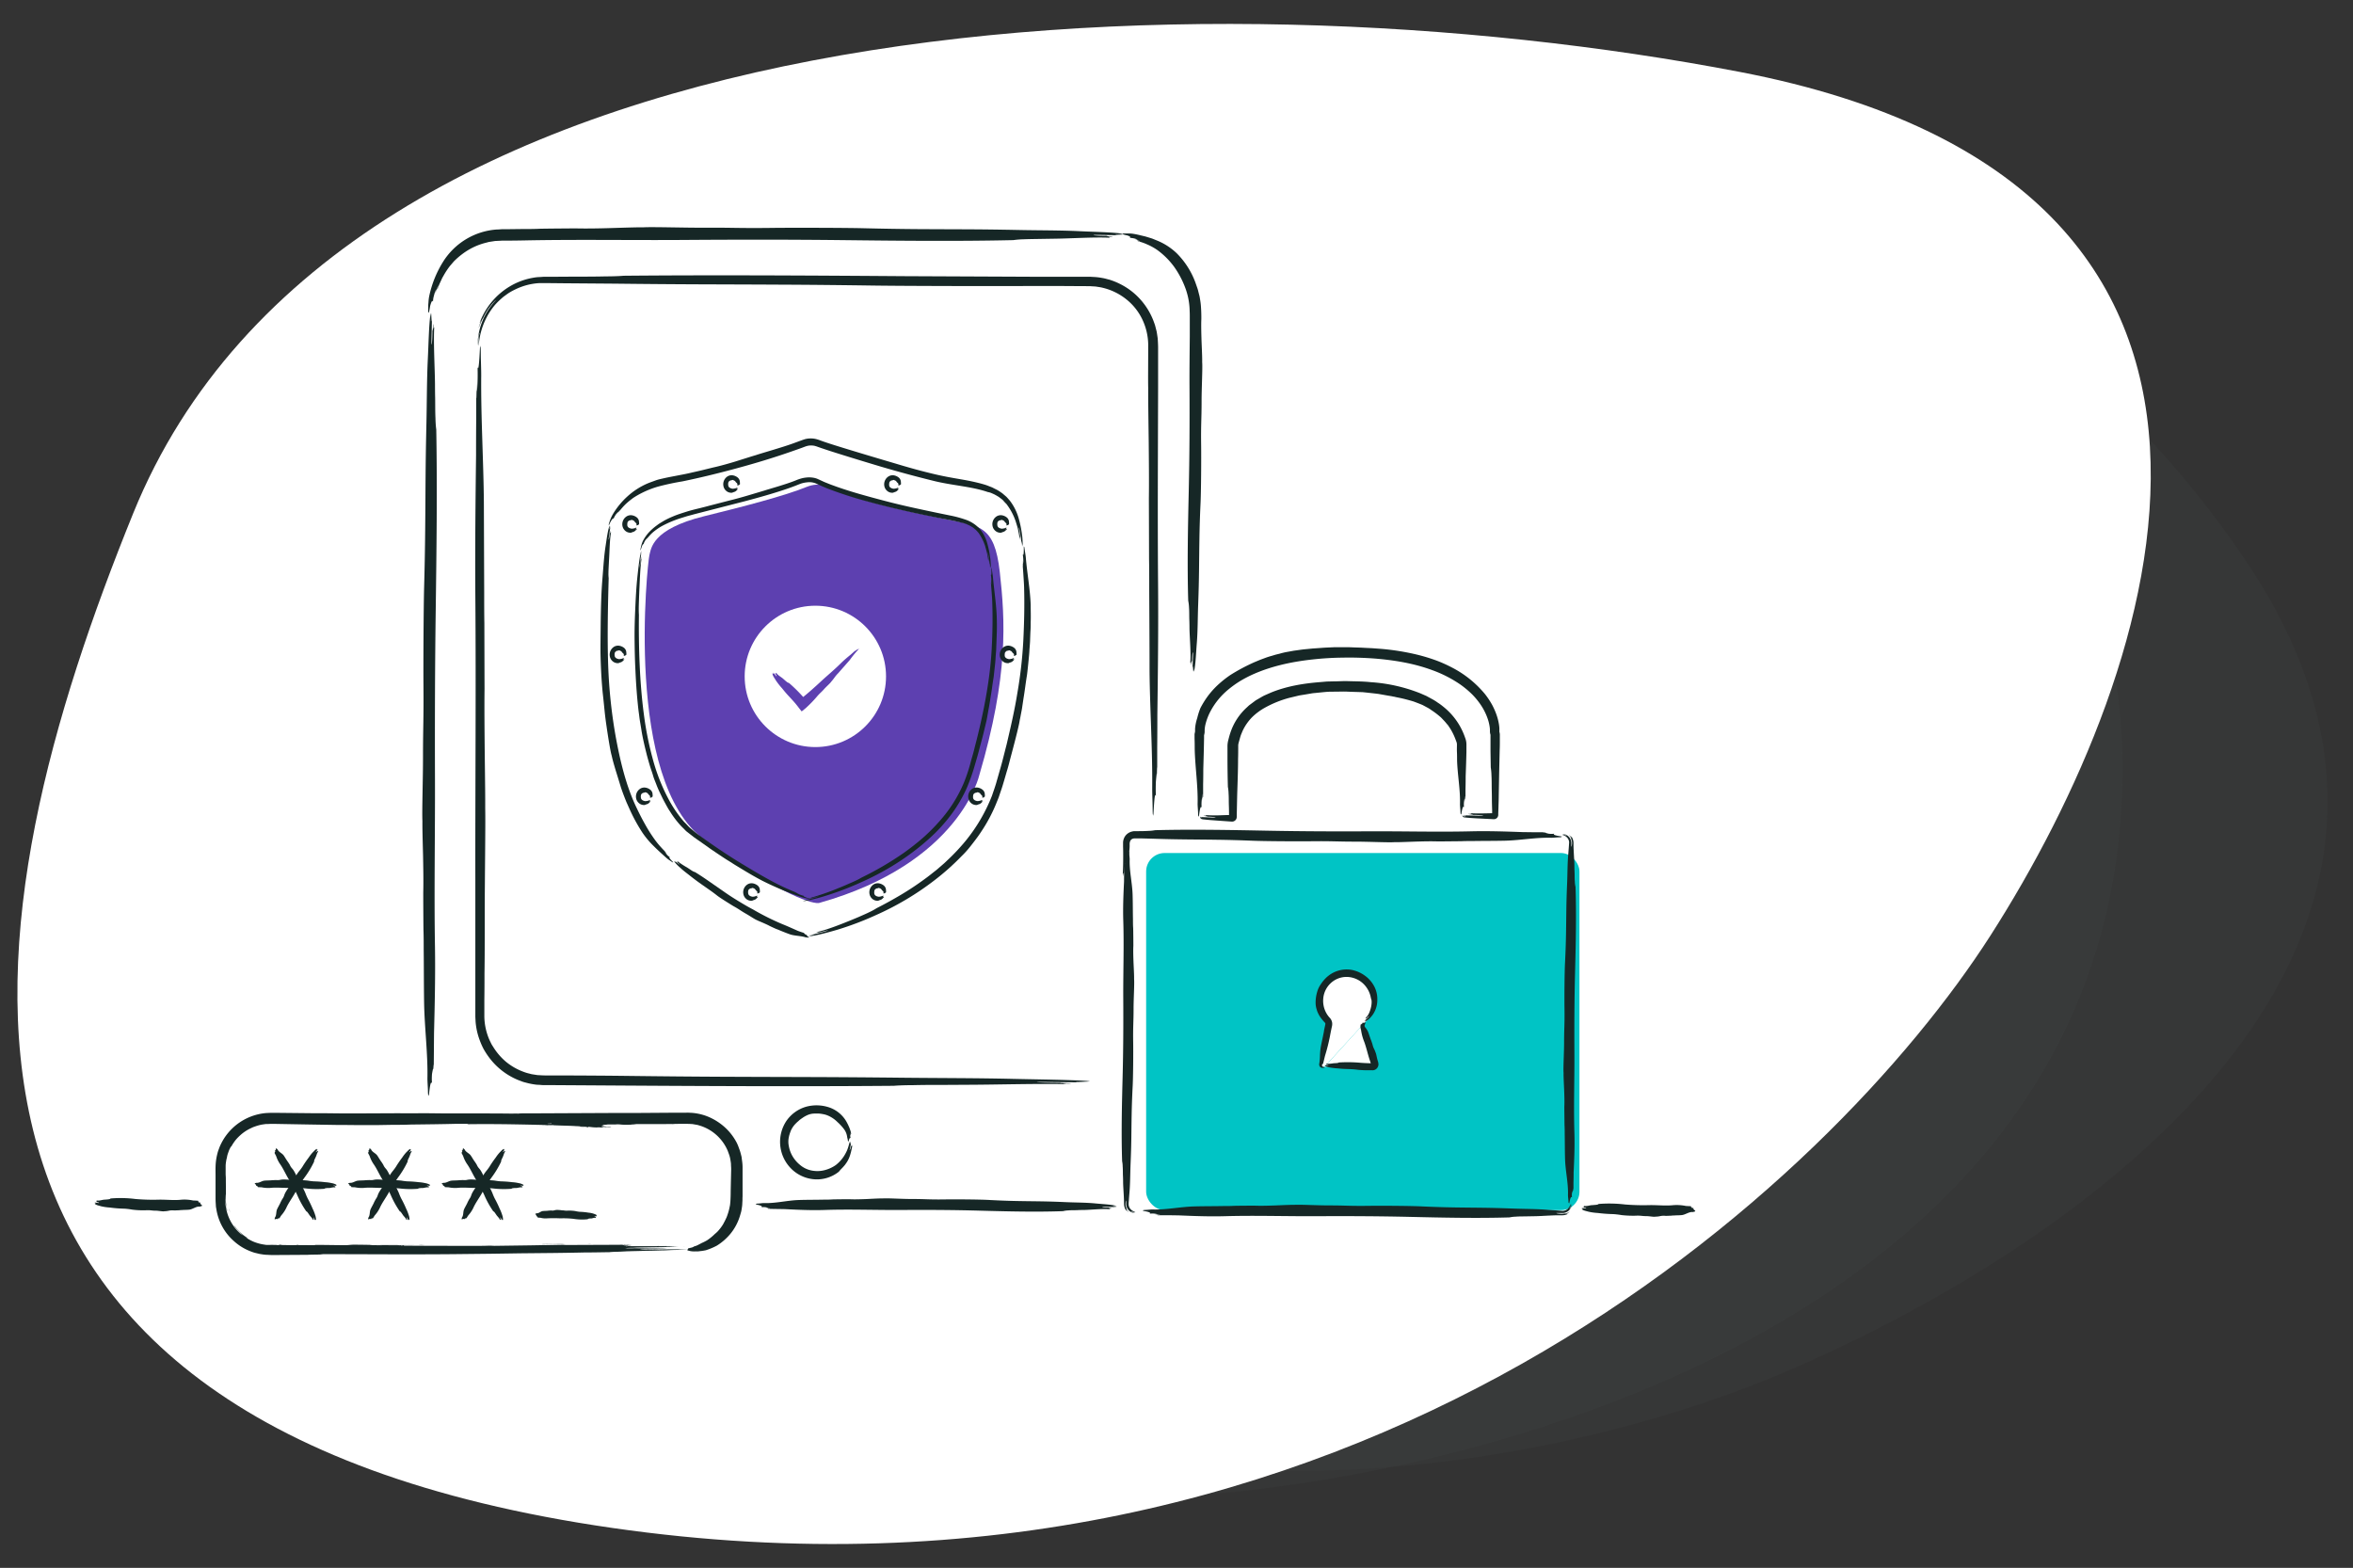 <svg xmlns="http://www.w3.org/2000/svg" xmlns:xlink="http://www.w3.org/1999/xlink" width="1082" height="721" viewBox="0 0 1082 721"><rect x="0" y="0" width="1082" height="721" fill="#333333" stroke="none"/><defs><linearGradient id="linear-gradient" x1="1010.06" y1="275.32" x2="-13.06" y2="275.32" gradientTransform="matrix(1, 0, 0, -1, 0, 635.82)" gradientUnits="userSpaceOnUse"><stop offset="0.6" stop-color="#fff"/><stop offset="1"/></linearGradient><mask id="mask" x="-13.06" y="-4" width="1023.11" height="729.01" maskUnits="userSpaceOnUse"><path d="M42.5,230.63C-35,421.63-84.74,665.9,272.25,717.29s585.62-166.46,661-284.14C1014.52,306.2,1095.81,73.44,813.05,19,554.21-30.77,142.77-16.36,42.5,230.63" fill="url(#linear-gradient)"/></mask></defs><title>policies</title><g style="isolation:isolate"><g id="Layer_1" data-name="Layer 1"><path d="M1035.35,261.83a450.16,450.16,0,0,0-47-59.91c6.12,78.46-33.46,166.43-73,228.24-47.43,74.08-158.2,189.55-325.56,246.19,91.55,1.06,176.56-22.15,230.88-45.34C950.54,575.58,1151.92,440.83,1035.35,261.83Z" fill="#6d7978" opacity="0.05" style="mix-blend-mode:multiply"/><path d="M915.33,430.16c-50.73,79.22-173.9,205.78-361.24,257.11,141.2-11.21,413.47-86.56,421.74-323a270,270,0,0,0-3.12-52.89C958.53,354.89,936.93,396.42,915.33,430.16Z" fill="#6d7978" opacity="0.05" style="mix-blend-mode:multiply"/><g mask="url(#mask)"><path d="M61.27,236c-74.34,183.14-122,417.36,220.3,466.63S843.08,543,915.33,430.16c77.95-121.73,155.9-344.9-115.23-397.07C551.92-14.66,157.41-.84,61.27,236" fill="#fff"/></g><path d="M376.73,415.21c-2.15.6-15.55-2-52.76-29s-26.17-128-25.36-130.87.85-12,25.36-18c17.51-4.29,37.3-9.44,47.14-13.51,2.52-1,6.15-1.49,8.6-.3,14,6.76,39.21,11.91,54.14,15,16.44,3.39,23.44,2.51,25.9,24.59s4.08,47.44-9.41,93.25C450.34,356.32,441.5,397,376.73,415.21Z" fill="#5d40b0"/><rect x="527.04" y="392.26" width="199.26" height="164.22" rx="8.5" fill="#00c4c5"/><path d="M674,375.29c.18-.06.13-.11,0-.15l-.35-.05a2.51,2.51,0,0,1-.36,0,.39.39,0,0,1-.27-.38c.06,0,.1.18.27.22l3,.07c2.37.06,4.9.14,5.72.11.11-.31-4.48-.41-5.18-.36,1.77-.14-1.66-.24-1.72-.47.47,0,.94,0,1.43,0s-.48-.2-.3-.32c2.78.17,6.31.1,9.79,0l.66,0h.24v.75s0,0,0,0h0c.7,0-1,0-.79,0h0v-.42l0-.63c0-.42,0-.83,0-1.23-.05-1.62-.1-3.13-.11-4.43,0-.33,0-2.38-.06-4.43s0-4.65-.13-6.81a28.27,28.27,0,0,0-.33-3.88q-.06-3.7-.12-7.49c0-1.26,0-2.52,0-3.79l0-1.9v-1.86h0c.6,0-1.33,0,1.33,0h-.35l-.46.06-.31.05-.2,0h0v0l-.11-.41a7.11,7.11,0,0,1-.16-.94c0-.11,0-.2,0-.32v-.42a10.42,10.42,0,0,0-.11-1.51,20.46,20.46,0,0,0-.73-3.25,26.93,26.93,0,0,0-2.93-6.28,33.66,33.66,0,0,0-4.42-5.52,43.4,43.4,0,0,0-5.51-4.59,56.75,56.75,0,0,0-12.79-6.53c-8.47-3.15-17.73-4.67-27-5.39-4.66-.32-9.37-.48-14.05-.38a137.64,137.64,0,0,0-14,.84c-9.2,1-18.44,2.93-26.88,6.61a56.61,56.61,0,0,0-6.11,3.12,47.17,47.17,0,0,0-5.54,3.91,33.18,33.18,0,0,0-8.4,10.13,26.15,26.15,0,0,0-2.33,6.05,14,14,0,0,0-.39,2.91v.32c0,.13,0,.27,0,.39a4.93,4.93,0,0,1-.09.64l-.18.84,0,.21v1.19c-.08,4.71-.21,9.41-.35,14.07,0,.92,0,4.12-.08,7.1,0,1.49,0,2.92,0,4,0,.53,0,1,0,1.28s0,.47,0,.47c-.22.46,0-1.47-.16-1.41-.09,1.05-.17,2.1-.26,3.15q0-.86,0-1.71a16.63,16.63,0,0,0-.25,4.86c-.78-1.74-1.26,4.88-1.33,4.2s-.26.6-.32-1.72c0-.92-.23-3.15-.21-4.35.19-8.21-1.17-17-1.34-25.24,0-1.55,0-3.07-.07-4.58v-1.53c0-.16,0-.31,0-.46s.08-.51.12-.71a4.27,4.27,0,0,0,.12-.7v-.5c0-.24,0-.47,0-.69a20.65,20.65,0,0,1,1-4.91A31.49,31.49,0,0,1,552,325.6a42.16,42.16,0,0,1,3.61-5.77,38.88,38.88,0,0,1,4.84-5.26,49.11,49.11,0,0,1,5.29-4.15,85.81,85.81,0,0,1,11.14-5.93l2.58-1.08,2.11-.78c1.26-.48,2.26-.78,3.08-1l2.07-.62,1.75-.42a31.59,31.59,0,0,1,3.72-.86l2.7-.49,3-.42c1.06-.15,2.14-.26,3.23-.36s2.18-.23,3.25-.3c2.14-.12,4.19-.33,6-.39l3.52-.16c1.08,0,2.06,0,3,0,1.85,0,3.47,0,5.14.08s3.4.08,5.46.22l3.37.16,4.08.3a110.72,110.72,0,0,1,16.6,2.65,82.78,82.78,0,0,1,9.21,2.81,63.69,63.69,0,0,1,6.67,3,48.5,48.5,0,0,1,15.52,12.45,37.8,37.8,0,0,1,3.15,4.75,33.34,33.34,0,0,1,2,4.48,26,26,0,0,1,1.13,4.25,18.86,18.86,0,0,1,.25,2.12c0,.35,0,.71,0,1.09v.31a1.17,1.17,0,0,0,0,.23,5.44,5.44,0,0,1,.21,1.3v1c0,.64,0,1.29,0,1.95,0,1.31,0,2.67-.07,4.12-.06,2.89-.14,6.13-.23,10.07-.07,3.71-.13,7.37-.2,11,0,1.81-.09,3.61-.13,5.41l-.1,2.69,0,.66a2,2,0,0,1-2.06,2l-8-.4c-1.41-.08-2.78-.17-4-.28-.6-.06-1.21-.1-1.7-.18a.9.9,0,0,1-.7-.82c-.05-.22,0-.27,0-.21a1.65,1.65,0,0,0,.21.32.76.76,0,0,0,.48.24h.4A1.59,1.59,0,0,1,674,375.29Z" fill="#162726"/><path d="M552.59,376.18c.33-.12-.33-.17-.36-.28a.42.42,0,0,1-.16-.35c.07,0,.09.13.21.21l.11,0,.62,0,1.38.05c1.9.07,3.92.17,4.58.15.09-.3-3.58-.45-4.15-.39,1.43-.13-1.32-.26-1.37-.49.37,0,.76.05,1.15.06s-.39-.2-.24-.32a72.08,72.08,0,0,0,7.84.05l2.08-.07,1,0,.5,0h.37v.89s0,0,0,0h-1v-.07q0-.9,0-1.68c0-.27,0-1.91-.07-3.55s0-3.73-.13-5.45a19,19,0,0,0-.32-3.11c-.11-4-.17-8-.19-12.09,0-2.05,0-4.1,0-6.17a12,12,0,0,1,.11-1.94,10.28,10.28,0,0,1,.21-1.08l.2-.77c.25-1,.56-2.1.93-3.16a27.15,27.15,0,0,1,7.49-11.34c.42-.37.8-.79,1.25-1.12l1.34-1,1.33-1c.45-.31.94-.55,1.4-.83.94-.53,1.86-1.12,2.82-1.57l2.89-1.27c7.32-3,15.11-4.24,22.82-4.84l2.9-.25,2.9-.07c1.93,0,3.86-.12,5.79-.14,3.86.14,7.71.09,11.55.51a74.63,74.63,0,0,1,22.79,5.14l2.72,1.19,2.63,1.43a21.1,21.1,0,0,1,2.54,1.59,23.08,23.08,0,0,1,2.43,1.76,30.89,30.89,0,0,1,7.85,9.1,32.1,32.1,0,0,1,2.43,5.46,8.28,8.28,0,0,1,.48,1.84,11.18,11.18,0,0,1,.08,1.74l0,2.83c-.08,3.77-.21,7.53-.35,11.26,0,.74,0,3.31-.08,5.7,0,1.19,0,2.34,0,3.19,0,.42,0,.77,0,1a2,2,0,0,1,0,.38c-.22.37,0-1.18-.16-1.14-.09.85-.17,1.69-.26,2.53,0-.45,0-.91,0-1.37a10.73,10.73,0,0,0-.25,3.89c-.78-1.39-1.26,3.91-1.33,3.37s-.26.48-.32-1.38c0-.74-.23-2.52-.21-3.49.19-6.57-1.17-13.64-1.34-20.21,0-1.25,0-2.47-.06-3.67s0-2.36,0-3.53a3.81,3.81,0,0,0-.2-1.1l-.59-1.56a27.7,27.7,0,0,0-1.37-3,21.21,21.21,0,0,0-1.18-2c-.23-.34-.46-.68-.67-1s-.49-.58-.71-.84-.53-.69-1.15-1.34l-1-1.06c-.18-.19-.37-.39-.57-.58l-.64-.54a37.32,37.32,0,0,0-3.78-2.81,12.27,12.27,0,0,0-1.88-1.17l-2.06-1.11c-1.47-.61-2.95-1.18-4.27-1.66-5.85-1.71-7-1.68-8.82-2.17-.3,0-.69-.12-1.17-.22l-1.66-.27-4.33-.77c-1.6-.21-3.31-.38-4.94-.57l-2.39-.25-2.19-.07c-2-.05-3.6-.11-5-.18s-2.69,0-4,0l-4.23.05c-1.59.07-3.42.29-5.73.51-.67.09-1.51.11-2.42.28l-3,.51-1.71.27-.88.15-.88.21-3.62.87a49.18,49.18,0,0,0-11.53,4.69,27.36,27.36,0,0,0-5.66,4.26,23,23,0,0,0-4.12,5.81c-.31.66-.57,1.31-.83,1.93s-.44,1.25-.61,1.86-.34,1.24-.51,1.83c-.08.34-.15.54-.19.76s-.07.45-.09.67c0,2.28,0,4.28-.07,6.29,0,4.08-.13,8.17-.34,14.47-.1,3-.14,5.9-.21,8.81l-.05,2.18,0,1.08a2.71,2.71,0,0,1-.12.83,2,2,0,0,1-.5.81,2.13,2.13,0,0,1-1.66.64l-1.08-.07-2.13-.15-6.37-.46c-1.12-.09-2.22-.19-3.2-.31a3.7,3.7,0,0,1-1.31-.27.85.85,0,0,1-.41-.78c0-.37,0-.13.22.09a.87.87,0,0,0,.35.25A2.2,2.2,0,0,0,552.59,376.18Z" fill="#162726"/><path d="M720.23,384.35c.29,0,0-.26-.52-.49a3.87,3.87,0,0,0-1.36-.3,2.32,2.32,0,0,1,1.33.13,4.11,4.11,0,0,1,2.1,1.57,4.22,4.22,0,0,1,.78,2.63c0,.67,0,1.21,0,1.47.16,0,.26-.68.32-1.47a4.13,4.13,0,0,0-.2-1.51,3,3,0,0,0-.42-.88c.42.65.34.3.09-.24s-.79-1.15-.74-1.26a6.76,6.76,0,0,1,.87,1c.36.37-.11-.49.08-.42a5.81,5.81,0,0,1,.87,2,5.06,5.06,0,0,1,.13,1.17v.81c0,1.08.06,2.21.12,3.34.11,2.26.28,4.49.29,6.17,0,.21,0,1.54.07,2.87s0,3,.13,4.41a12.37,12.37,0,0,0,.32,2.51c.43,12.81.11,26.75-.22,39.54-.31,12.1-.37,24.53-.3,36.76s-.38,24.71,0,36.75c.18,6.14-.07,12.26-.36,18.3,0,.59,0,2.67-.07,4.6,0,1,0,1.89,0,2.58l0,.82a1.92,1.92,0,0,1,0,.31c-.23.3,0-1-.17-.91-.08.67-.17,1.35-.25,2a8.22,8.22,0,0,1,0-1.11,7.23,7.23,0,0,0-.25,3.15c-.78-1.12-1.25,3.16-1.32,2.72s-.27.39-.33-1.11c0-.6-.23-2-.2-2.82.18-5.32-1.18-11-1.34-16.35-.13-4-.09-7.75-.17-11.65,0-1.22,0-2.94-.09-4.12,0-.74-.1-8-.08-8.48.11-2.44,0-5.44-.09-7.84-.24-5.16-.28-6.13-.26-7.68-.2-2,.25-9.52.24-14,0-6.58.29-8,.18-15.68-.07-4.49,0-16.87.27-21.31.2-4.1.35-8.23.43-12.43.18-10.19.07-13.2.5-23.39.2-4.79.15-9.53.57-14.11.11-1.4.28-3.38.37-5.11a3.52,3.52,0,0,0-1-2.21,4.38,4.38,0,0,0-1.84-1.1c-.46,0-.22-.13.25-.16A2.24,2.24,0,0,1,720.23,384.35Z" fill="#162726"/><path d="M517.68,403.71c-.26-.6-.24,1.84-.21,2.2a17.8,17.8,0,0,1-.16-4.09c.06-2,.22-4.1.21-4.79-.31-.11-.52,3.73-.45,4.33-.14-1.49-.25,1.4-.47,1.46,0-.39,0-.8,0-1.21s-.19.41-.31.26c.15-2.38.21-5.34.2-8.23,0-1.45,0-2.88-.06-4.2l0-.93,0-.44v-.35c0-.13,0-.25,0-.37a5.76,5.76,0,0,1,.82-2.65,5.18,5.18,0,0,1,1.64-1.63,4.52,4.52,0,0,1,.82-.42,4.17,4.17,0,0,1,.89-.28,5,5,0,0,1,.93-.16l.46,0h.32c1.81,0,3.87,0,5.66-.12a20.83,20.83,0,0,0,3.23-.33c16.45-.43,34.38-.1,50.83.22,15.55.31,31.54.38,47.25.3s31.77.38,47.24,0c7.89-.18,15.76.08,23.52.36l5.92.08,3.32,0,1.06,0a2.06,2.06,0,0,1,.39,0c.39.22-1.22,0-1.17.16l2.62.26c-.47,0-.94,0-1.42,0a11.57,11.57,0,0,0,4,.25c-1.45.78,4.06,1.26,3.49,1.33s.5.26-1.43.32c-.77,0-2.62.23-3.62.2-6.83-.18-14.19,1.18-21,1.35-5.17.12-10,.08-15,.16-1.56,0-3.77,0-5.29.09-1,0-10.35.11-10.9.09-3.13-.12-7,0-10.08.08-6.62.24-7.86.29-9.85.27-2.59.19-12.24-.26-18-.25-8.46,0-10.3-.29-20.15-.18-5.77.07-21.68,0-27.39-.26-5.27-.21-10.58-.36-16-.43-13.09-.18-17-.08-30.07-.5l-4.6-.12-2.29,0a8.34,8.34,0,0,0-1,0,2.84,2.84,0,0,0-.8.18c-.94.37-1.38,1.31-1.33,2.78s-.18,3-.34,4.49c-.42,3.67-.85,9.74-1.21,12.57C518,406.69,517.52,404.45,517.68,403.71Z" fill="#162726"/><path d="M727.82,555.94c.14-.23-.43-.31-.51-.32.09-.26,1.76.15,2.09.09,0-.32-.89-.43-1-.37.35-.16-.33-.26-.34-.5a1,1,0,0,0,.29,0c.1-.1-.1-.2-.06-.33,1.1.34,2.79-.29,3.82-.33.06,0,.47,0,.87-.07a12.33,12.33,0,0,0,1.35-.13,1.44,1.44,0,0,0,.77-.34,61.55,61.55,0,0,1,12.06.23,102.27,102.27,0,0,0,11.22.31c3.73-.08,7.55.41,11.22,0a21.43,21.43,0,0,1,5.59.37c.36.06,2.53.1,2.53.18s-.29,0-.28.16l.63.27a.78.78,0,0,1-.34,0,.78.78,0,0,0,1,.26c-.34.82,1,1.31.83,1.39s.12.27-.34.33a3.61,3.61,0,0,1-.86.22c-1.62-.19-3.37,1.23-5,1.4-1.23.13-2.37.09-3.56.18a7.44,7.44,0,0,0-1.25.09c-.23,0-2.46.11-2.59.09a8,8,0,0,0-2.4.08,10.93,10.93,0,0,1-2.34.28c-.61.21-2.9-.27-4.27-.25-2,0-2.45-.31-4.78-.19a47.14,47.14,0,0,1-6.51-.28,36.63,36.63,0,0,0-3.79-.45,68.56,68.56,0,0,1-7.14-.52,26.63,26.63,0,0,1-4.31-.6c-.87-.27-2.33-.47-3-1.12C727.12,556.15,727.65,555.77,727.82,555.94Z" fill="#162726"/><path d="M520.22,557c-.28,0,0,.26.52.48a3.94,3.94,0,0,0,1.33.3,2.37,2.37,0,0,1-1.3-.12,4.2,4.2,0,0,1-2.08-1.52,4.25,4.25,0,0,1-.83-2.57c0-.69,0-1.19,0-1.46-.15,0-.26.65-.31,1.47a4,4,0,0,0,.66,2.34c-.43-.63-.34-.29-.09.24s.8,1.11.75,1.22a6.52,6.52,0,0,1-.87-1c-.37-.35.11.48-.08.42a5.74,5.74,0,0,1-.9-2,6.14,6.14,0,0,1-.16-1.14v-.85c0-1.06-.06-2.17-.12-3.28-.11-2.21-.28-4.39-.29-6,0-.21,0-1.51-.07-2.81s0-3-.13-4.32A11.87,11.87,0,0,0,516,534c-.43-12.55-.11-26.21.22-38.74.31-11.85.37-24,.3-36s.38-24.21,0-36c-.18-6,.07-12,.36-17.92,0-.58,0-2.62.07-4.51,0-.95,0-1.86,0-2.53l0-.81c0-.19,0-.3,0-.3.23-.29,0,.94.17.9.08-.66.17-1.33.25-2a7.79,7.79,0,0,1,0,1.08,6.92,6.92,0,0,0,.25-3.08c.78,1.1,1.25-3.1,1.32-2.67s.27-.38.33,1.09c0,.59.23,2,.2,2.77-.18,5.2,1.18,10.81,1.34,16,.13,3.94.09,7.6.17,11.42,0,1.19,0,2.88.09,4,.05.73.11,7.89.09,8.31-.12,2.39,0,5.33.08,7.69.24,5.05.28,6,.26,7.51.2,2-.25,9.33-.24,13.71,0,6.45-.29,7.85-.18,15.36.07,4.4,0,16.53-.27,20.88-.2,4-.35,8.07-.43,12.18-.18,10-.07,12.93-.5,22.92-.19,4.69-.15,9.33-.57,13.81-.06.72-.12,1.53-.19,2.38,0,.44-.07.88-.1,1.33A9.73,9.73,0,0,0,519,554a3.41,3.41,0,0,0,1,2.15,4.38,4.38,0,0,0,1.81,1.08c.45,0,.21.13-.25.16A2.2,2.2,0,0,1,520.22,557Z" fill="#162726"/><path d="M721.69,555.7c-.09.33.3,0,.59-.59a4.07,4.07,0,0,0,.39-1.57,2.65,2.65,0,0,1-.21,1.54,4.23,4.23,0,0,1-3.68,2.72H718l-.6,0c-.77,0-1.4,0-1.71,0,0,.16.8.27,1.71.33a9.13,9.13,0,0,0,1.49,0,3.54,3.54,0,0,0,1.11-.3c-.84.35-.43.32.25.13s1.45-.75,1.55-.7a5.79,5.79,0,0,1-1.34.86c-.5.34.58-.06.46.13a5.85,5.85,0,0,1-2.52.6h-1.86c-1.25,0-2.57.06-3.87.12-2.62.12-5.2.29-7.15.31l-3.33.06c-1.64.05-3.49,0-5.11.14a15.44,15.44,0,0,0-2.91.34c-14.84.45-31,.11-45.82-.24-14-.32-28.43-.39-42.6-.31s-28.64-.4-42.59,0c-7.11.19-14.21-.08-21.2-.38-.69,0-3.1-.05-5.34-.07l-3,0-.95,0-.36,0c-.35-.23,1.11,0,1.06-.17l-2.37-.27q.65,0,1.29,0a9.05,9.05,0,0,0-3.65-.26c1.3-.82-3.67-1.31-3.15-1.39s-.45-.27,1.29-.34c.69,0,2.36-.24,3.27-.21,6.15.19,12.78-1.23,18.94-1.4,4.66-.13,9-.09,13.5-.18,1.41,0,3.41,0,4.78-.09.85-.05,9.33-.11,9.83-.09,2.82.12,6.3,0,9.08-.09,6-.25,7.1-.3,8.9-.28,2.33-.2,11,.27,16.21.26,7.63,0,9.29.31,18.17.19,5.21-.08,19.55,0,24.7.28,4.76.21,9.54.37,14.41.45,11.8.18,15.29.08,27.11.52,5.55.21,11,.16,16.34.6l6,.42a3.48,3.48,0,0,0,2.71-.74,4.1,4.1,0,0,0,1.35-2.06c0-.54.15-.26.16.29A2.52,2.52,0,0,1,721.69,555.7Z" fill="#162726"/><path d="M627.72,470.09a12.78,12.78,0,1,0-17.29-1,2.61,2.61,0,0,1,.67,2.4l-4,17.8a1.07,1.07,0,0,0,1,1.3h.9" fill="#fff"/><path d="M628.07,469.23c0-.26-.64.29-.74.37,0-.12.53-.53,1.06-1a7.62,7.62,0,0,0,1.18-1.3c-.15-.14-1.05.9-1.19,1.06.29-.46-.46.25-.59.13a2.61,2.61,0,0,0,.31-.27c.06-.16-.19,0-.22-.09a6.32,6.32,0,0,0,1.67-2.26,13.56,13.56,0,0,0,.86-2.57,7.9,7.9,0,0,0,.23-1.23,8.64,8.64,0,0,0,.07-1.9,3.66,3.66,0,0,0-.29-1.06,11.9,11.9,0,0,0-3.88-7.08,11.24,11.24,0,0,0-7.64-2.79,10.66,10.66,0,0,0-7.12,3,10.87,10.87,0,0,0-3.31,7.12,11.5,11.5,0,0,0,2.12,7.6c.19.27.41.53.63.79l.39.44a4.1,4.1,0,0,1,.5.73,3.94,3.94,0,0,1,.49,1.68,4.92,4.92,0,0,1-.16,1.54c-.33,1.48-.63,3-.89,4.43a83.46,83.46,0,0,1-2.22,8.81c-.08.28-.32,1.29-.55,2.22l-.3,1.24a2.15,2.15,0,0,1-.16.54c-.18.12.1-.46,0-.46l-.19.48c0,.11,0,.06-.07.08l0,0a0,0,0,0,1,0,0s0,0,0,0l0-.12a.48.48,0,0,1-.16.15.19.19,0,0,0,0,.13.21.21,0,0,0,.22.21c-.11.1-.19.2-.16.34a.54.54,0,0,0,.39.35c.44.16.91.26.8.28s.2.19-.55.23l-.29,0a1.46,1.46,0,0,1-1.45-.66,1.7,1.7,0,0,1-.24-.73,2.28,2.28,0,0,1,.05-.69c.06-.33.11-.66.14-1,.08-.68.12-1.37.15-2.07a33.52,33.52,0,0,1,.33-4.08c.34-2,.77-3.77,1.14-5.67.11-.59.31-1.42.38-2,0-.18.22-1.16.42-2.12.09-.43.24-1.09.22-1.07a1.59,1.59,0,0,0,0-.22.5.5,0,0,0-.08-.3.41.41,0,0,0-.1-.13l-.35-.38c-.51-.56-1-1.14-1.42-1.69a13.73,13.73,0,0,1-1.51-2.55,9.17,9.17,0,0,1-.49-1.35,10.48,10.48,0,0,1-.53-3.44,17.47,17.47,0,0,1,.63-4.47,11.68,11.68,0,0,1,1.75-3.82,17,17,0,0,1,3-3.49l.89-.71c.36-.25.77-.52,1.22-.79a13.7,13.7,0,0,1,3.16-1.32,13.26,13.26,0,0,1,5.91-.3,15.17,15.17,0,0,1,6.21,2.74,14.64,14.64,0,0,1,1.47,1.22c.4.42.78.8,1.1,1.19a15,15,0,0,1,1.56,2.33,12.43,12.43,0,0,1,1.47,6,11.92,11.92,0,0,1-2,7,13.57,13.57,0,0,1-1.71,2,5.82,5.82,0,0,1-2,1.29C627.32,470.07,627.8,469.33,628.07,469.23Z" fill="#162726"/><path d="M609.09,490.55h22a1,1,0,0,0,.92-1.25l-5.11-16.45a2.58,2.58,0,0,1,.81-2.76" fill="#fff"/><path d="M609.53,490.14c.11-.17-.37-.22-.44-.22.08-.18,1.49.1,1.77.05,0-.21-.75-.29-.87-.25.3-.1-.28-.17-.28-.33a.85.85,0,0,0,.23,0c.09-.06-.08-.13-.05-.22a13.31,13.31,0,0,0,3.23-.22l.74-.05a10.94,10.94,0,0,0,1.14-.09,1.28,1.28,0,0,0,.65-.23,65.43,65.43,0,0,1,10.19.16c1.56.11,3.14.18,4.73.21h.52v.57c0,.06,0,0,0,0h0l-.52.16v0l-.73-2.26c-1-3-1.63-6.17-2.79-9.06a22.62,22.62,0,0,1-1.16-4.58c0-.07-.06-.24-.11-.45s-.07-.28-.11-.43a5,5,0,0,1-.07-.54,3.55,3.55,0,0,1,.07-1,1.22,1.22,0,0,1,.13-.41c.18-.07-.09.34,0,.35a2.92,2.92,0,0,1,.38-.64,2.29,2.29,0,0,1-.12.37,2,2,0,0,0,.61-.88c.13.3.45.2.71.14s.51-.13.48-.08.18.08,0,.33-.14.43-.22.55a1.18,1.18,0,0,0,.26,1.47,9.46,9.46,0,0,1,1.16,1.85c.4,1,.65,1.89,1,2.83.11.29.23.72.37,1s.69,2,.71,2.07a8.55,8.55,0,0,0,.66,1.92,11.12,11.12,0,0,1,.76,1.83c.29.46.56,2.4.91,3.5.13.4.22.73.3,1l0,.12.06.3a2.72,2.72,0,0,1-.3,1.75,2.74,2.74,0,0,1-2,1.42,4.49,4.49,0,0,1-.84,0l-.67,0a48.06,48.06,0,0,1-5.5-.19c-1-.14-2.12-.25-3.2-.3-2.63-.13-3.4-.05-6-.35a27,27,0,0,1-3.64-.41,8,8,0,0,1-2.52-.75C608.93,490.27,609.38,490,609.53,490.14Z" fill="#162726"/><path d="M192.58,572.25c.66-.12,1.69.06,2.89,0A21.4,21.4,0,0,1,192.58,572.25Z" fill="#162726"/><path d="M249.43,572.21c-.36,0-.29-.09,0-.09,2.64,0,7-.19,10.39-.13-1.06.14-4.39.09-5.48.09C253,572.16,250.81,572.13,249.43,572.21Z" fill="#162726"/><path d="M271.94,572.12a4,4,0,0,1-.86,0h-.87A11.54,11.54,0,0,1,271.94,572.12Z" fill="#162726"/><path d="M105.84,557.68c-.19-.48-.55-1.9-.4-1.75C105.66,556.71,105.59,556.82,105.84,557.68Z" fill="#162726"/><path d="M270.21,518.17c.39,0,.24.11.29.18s.66,0,.58.12c-.48-.07-1.7,0-2.6,0s-1.34-.14-2.6-.13a31.42,31.42,0,0,1,3.47.09A3.78,3.78,0,0,0,270.21,518.17Z" fill="#162726"/><path d="M277.72,517.22a9.78,9.78,0,0,0,1.73-.13c1.14,0,2.76,0,3.46,0,.11.07.35,0,0,0a11.21,11.21,0,0,1,2.31,0,22.1,22.1,0,0,0,2.6.13c1,0,2.38,0,2.88-.13,1.32,0,1.2-.2,2.6-.18.4,0,.63,0,.86,0H306a33.25,33.25,0,0,1,3.46,0c.64-.12,2.36-.08,3.46-.13,1.7,0,3.41,0,4.89.09.77,0,1.52.22,2.27.32s1.46.36,2.18.57a20.48,20.48,0,0,1,12.42,11.54c.23.68.5,1.35.71,2s.38,1.38.49,2.1.26,1.42.26,2.14.1,1.41.08,2.23c-.07,3.2-.15,6.67-.22,10,0,1.63-.05,3.29-.14,4.69-.08.67-.09,1.32-.21,1.92s-.24,1.14-.36,1.68a25.45,25.45,0,0,1-.77,2.61,13,13,0,0,1-.47,1.25c-.2.43-.43.89-.68,1.43l-.84,1.58c-.29.51-.64,1-1,1.5s-.79,1-1.23,1.52-1,1-1.65,1.55a23,23,0,0,1-3.5,2.85,25.24,25.24,0,0,1-2.65,1.33c-.51.32-1,.52-1.48.79a7.72,7.72,0,0,1-1.84.69,3,3,0,0,1-1.14.53l-1.64.39c.17.32-.51.56-.28.88a9.38,9.38,0,0,0,3.67.49c.4,0,.81,0,1.22,0l1.23-.15c.83-.07,1.61-.24,2.32-.37a30.18,30.18,0,0,0,5.05-2.11,25.54,25.54,0,0,0,6.23-5.42,23.6,23.6,0,0,0,4.31-7.94c.2-.63.41-1.34.62-2.1s.29-1.58.43-2.41.13-1.69.19-2.52,0-1.47.07-2.17c0-3.55,0-7.29,0-10.91v-1.35c0-.45,0-.88,0-1.42a22.31,22.31,0,0,0-.26-3L341,532c-.11-.47-.23-.93-.35-1.38a19.63,19.63,0,0,0-.83-2.59,20.42,20.42,0,0,0-1-2.46,25.45,25.45,0,0,0-5.65-7.31,27.08,27.08,0,0,0-7.26-4.63,24.32,24.32,0,0,0-9-1.94c-.82-.06-1.42,0-2.1,0h-2l-4,0-16,.11h-9.81l-36.65.17c-1,0-2.47,0-4,0-1.35,0-3.38,0-4,.13a19.06,19.06,0,0,0-2.6,0c-5.15-.08-9.6-.08-14.14-.09h-10.1c-.41,0-.62,0-.86,0l-5.78,0-8.37-.09c-4.77,0-9.72.06-13.27,0L165.74,512c-2.84,0-5.8,0-8.65,0l-8.37-.09h-4.91l-16.74-.17h-2.63c-1,.05-1.93.06-2.85.17a25.55,25.55,0,0,0-14.85,7.06,25.42,25.42,0,0,0-4.1,5.18,26.91,26.91,0,0,0-1.54,3c-.21.52-.4,1.05-.59,1.57a11.52,11.52,0,0,0-.5,1.61,25.81,25.81,0,0,0-.83,5c-.12,1.85-.06,3.31-.06,4.94,0,3.23,0,6.62,0,10.05,0,.88,0,1.66.06,2.7l.09,1.48c0,.5.14,1,.21,1.48a24.67,24.67,0,0,0,8.09,14.75,24.06,24.06,0,0,0,6.32,4.14,27.27,27.27,0,0,0,3.06,1.17l1.61.39.81.19.81.13a20.33,20.33,0,0,0,2.2.27c.73,0,1.5.08,2.2.09l3.89,0,13-.08c1.41-.1,3.45-.09,5.2-.13,1,0,1.22-.17,2.31-.18,18.81,0,38.65.19,59.45,0l17-.18,14.14-.21c10.15-.1,20.05-.16,29.44-.39,4.14,0,7.52-.08,11.25-.13.61-.08,1.48-.12,2.31-.17,2.68,0,4.37-.21,6.93-.26,2.37-.09,5.31-.1,7.5-.22,2.85,0,5.15-.12,7.79-.17,1.78,0,4.08-.23,6.93-.22,1.08-.14,2.9-.17,4.33-.26-2.74,0-5.76,0-8.08,0s-4.59.09-7.22.09c-.66.1-2.8,0-3.46.08a13.84,13.84,0,0,1-3.17-.13c4-.18,9.59-.12,12.69-.43-5.21.06-9.54,0-15-.13a39.12,39.12,0,0,1-4.33,0,19.61,19.61,0,0,1,2.6-.17c1.37,0,2.05-.1,3.17-.13l5.48-.09,5.49-.09c3.51-.07,6.74-.28,10.38-.26.31,0,.23-.05-.28,0h-2.89l-3.17-.13a7.34,7.34,0,0,0-1.16,0s-.23.05-.29,0c.31,0,.23,0-.29,0a6.19,6.19,0,0,0-1.15,0c-.25.13-.23-.13-1.15-.05h-9.82c-3.19,0-5.45,0-6.92-.12a24.89,24.89,0,0,0,3.46-.09,8.12,8.12,0,0,1-1.15,0c-.17-.13-.45.06-.87,0,.16-.18-2.26,0-2-.17,1.14-.08,2.7-.09,3.75-.18-.42,0-1.49,0-1.44,0a3.22,3.22,0,0,0-1.16,0c0-.07-.8,0-.86-.09-.3,0-.58.19-.87,0-.78-.11-1.65.07-2.31,0l-22.79.09c-1.22,0-1.22,0-2.31-.09l-15.3.26-16.16.22c-.68,0-1.42-.08-2.31-.09-3.89.16-7.61.08-11.54.09-9.37,0-18.25,0-27.7-.09-.81-.06.61-.19-.58-.17-.48,0-.16.12-.58.13s-.09-.16-.86-.13c-3.71,0-6.61-.08-10.39,0-.56-.1-2.85.05-3.47-.13,7.32-.13,15.27,0,21.07,0-1.72-.06-4,0-6.06,0-1.34,0-2.37-.1-3.46-.13-3.28,0-6.73,0-9.24.09-3.44,0-6.5-.12-10.39-.09l-2.59.22c-4.29,0-9.33-.12-14.14-.13-1.36,0,.58.16-.87.13-3.5,0-6.37-.09-10.1,0l-4.91-.09a6.93,6.93,0,0,0-1.73.09c0-.13-1-.11-1.73-.13s-1.52,0-2.23,0l-1.13,0c-.38,0-.77-.11-1.16-.16a20.67,20.67,0,0,1-4.71-1.29,20.11,20.11,0,0,1-7.58-5.6,15.24,15.24,0,0,1-1.13-1.4,14.05,14.05,0,0,0-1-1.32A12.86,12.86,0,0,0,108.1,564a12.12,12.12,0,0,0,1,1.29l1,1.1,1.12,1a17,17,0,0,0,1.72,1.32c.49.33.84.53.8.67-.21-.1-.48-.24-.76-.41l-.86-.62c-.59-.4-1.12-.87-1.47-1.13.08.15.76.72.75.79a20.57,20.57,0,0,1-7.77-16.46c.09-.42,0-1.89.13-2.31,0,1.17,0,2.12,0,3s.1,1.55.27,2.35c.08.4.15,1,.22,1.5a6.6,6.6,0,0,0,.34,1.14c-.27-1-.39-2.13-.57-3.22s-.17-2.17-.17-3.28c.09-2.33,0-5.85,0-8.65,0-1.21-.06-.9-.09-2.31,0-.44,0-1,0-1.62v-1c0-.33,0-.66,0-1a12.24,12.24,0,0,1,.2-2,10.48,10.48,0,0,1,.38-1.78,9.52,9.52,0,0,1,.53-2.11c.14-.41.3-.83.45-1.25s.4-.82.59-1.23c.4-.9.21,0,.77-1.11a21.84,21.84,0,0,1,1.82-2.61,22.66,22.66,0,0,1,2.06-2.09,19.37,19.37,0,0,1,4.46-3l1.2-.57c.4-.18.83-.3,1.25-.46a21.77,21.77,0,0,1,2.64-.74c.46-.09.94-.14,1.41-.22l.73-.1.75,0c.51,0,1-.06,1.56-.06h1.76l14.71.26,13.57.22c.78,0,2.13,0,2.6,0l8.08.08,6.06,0,1.44,0,7.79-.13c2.65,0,5.59,0,8.37-.13,6.2-.07,15.49-.18,21.07-.34,2,0,2.42,0,4.33,0,1.13,0,.33.23,1.73.17,11-.12,19.87.06,29.72.26,1,.05,2.38.05,3.46.09.18.07,1.37,0,1.45.08.67,0,1.24.15,1.44,0a14.41,14.41,0,0,0,2,0,3.3,3.3,0,0,1,.58.08l3.46.13c2.34.07,4.8.12,6.64.26.88,0,.85.08,1.73.05-.13.13.62.13,1.44.13,1.27,0,1.79.29,2.6.08a24,24,0,0,0,3.75.35,11.38,11.38,0,0,1,2,0c.78,0,.71-.21,1.44-.26a5.29,5.29,0,0,0,1.45.05c0,.06,2.13.09,1.73-.05s-1.89,0-2.31-.13c-.09-.09-.78-.08-.87-.17s-1.45,0-1.15-.17S277.52,517.39,277.72,517.22Zm11,55.85c-1.07.16-1.46-.11,0,0Zm17.89,0H306c-.14-.09.41-.08.86-.08C306.81,573,306.57,573,306.57,573.07Zm-.86,0a6.12,6.12,0,0,1-1.16,0c-1,0,1.36-.07.87-.08C305.53,573,305.85,573,305.71,573Zm-3.75,0a2.68,2.68,0,0,1,.86-.08C303,573.08,302.41,573.07,302,573.07Zm-164.78-.64c-.47,0-.5,0-.87,0C136.2,572.3,137.62,572.32,137.18,572.43Zm116-55.81c.84,0,.32.06.28.17-.9,0-1.17,0-1.44,0C251.1,516.64,252.81,516.73,253.19,516.62ZM129.38,572.34a8.84,8.84,0,0,0-1.15,0C128.14,572.22,129.85,572.22,129.38,572.34Z" fill="#162726"/><path d="M198.16,147.57c.26,1,.35-3,.36-3.53.28.63-.17,12.15-.1,14.39.35.15.47-6.1.4-7.06.17,2.42.28-2.27.54-2.34,0,.63-.05,1.28-.05,1.94s.22-.66.36-.41c-.38,7.6.31,19.26.36,26.35,0,.45,0,3.25.07,6,.05,3,0,6.35.14,9.28,0,.34.06,3.18.37,5.3.49,27,.12,56.31-.25,83.24-.35,25.47-.42,51.66-.34,77.4s-.43,52,0,77.37c.2,12.92-.09,25.82-.41,38.53-.07,2.5-.11,17.51-.19,17.51-.26.63,0-2-.18-1.93-.09,1.45-.19,2.89-.3,4.3q0-1.15,0-2.34a27.63,27.63,0,0,0-.29,6.64c-.88-2.37-1.42,6.65-1.5,5.72s-.3.82-.37-2.34c0-1.26-.26-4.3-.23-5.94.21-11.19-1.34-23.24-1.53-34.42-.14-8.47-.09-16.32-.19-24.53,0-2.56,0-6.19-.09-8.67-.06-1.56-.13-17-.11-17.86.13-5.13,0-11.45-.09-16.51-.28-10.86-.32-12.89-.3-16.16-.23-4.24.29-20,.27-29.46,0-13.86.34-16.87.21-33-.08-9.46.05-35.51.3-44.88.24-8.63.41-17.32.49-26.17.21-21.44.09-27.78.57-49.25.23-10.08.17-20,.65-29.68.3-6,.52-16.07,1.22-20.62C197.94,142.7,198.35,146.37,198.16,147.57Z" fill="#162726"/><path d="M513.13,107.71c-.91.26,2.81.34,3.34.34-.6.29-11.48-.13-13.6,0-.14.34,5.77.44,6.68.38-2.29.17,2.13.26,2.21.53-.6,0-1.21,0-1.84,0s.62.22.39.36c-7.18-.35-18.19.37-24.89.44l-5.71.09c-2.81.06-6,.07-8.76.18a41.67,41.67,0,0,0-5,.39c-25.47.58-53.19.3-78.63,0-24.06-.27-48.8-.25-73.11-.08s-49.15-.27-73.09.22q-4.58.09-9.15.1h-1.13l-1.05.06-2.1.1-2.07.32c-.34.06-.69.09-1,.17l-1,.27a29.75,29.75,0,0,0-7.77,3.09,31.49,31.49,0,0,0-3.51,2.34,33.5,33.5,0,0,0-3.2,2.76c-.42.36-1.2,1.35-2.23,2.52a36.31,36.31,0,0,0-2.9,4.39l-.67,1.17-.53,1.16c-.34.76-.69,1.43-.91,2l-.53,1.46-.21.55c-.43.45.57-1.72.38-1.71a37,37,0,0,0-1.42,3.64,9.92,9.92,0,0,1,.57-2,8.9,8.9,0,0,0-1,2.48c-.14.48-.28,1-.4,1.56s-.14,1.17-.2,1.8c-.26-1.15-.88.31-1.31,2a32.37,32.37,0,0,1-.6,3.21c0-1-.34.79-.26-2.26V140.5c0-.47.07-1,.11-1.54a19,19,0,0,1,.39-3,48.78,48.78,0,0,1,6.26-15.48,31.77,31.77,0,0,1,24.67-14.94c1,0,2.11-.14,3.06-.15l2.87,0,5.76-.07c2.42,0,5.84,0,8.19-.13,1.47-.06,16-.18,16.87-.16,4.85.11,10.81,0,15.6-.15,10.25-.31,12.17-.36,15.26-.35,4-.24,18.93.22,27.82.18,13.09-.08,15.94.28,31.18.09,8.94-.11,33.55-.07,42.39.16,8.16.2,16.37.34,24.73.4,20.25.13,26.24,0,46.52.4,9.52.2,18.93.11,28,.56,5.68.28,15.18.46,19.47,1.14C517.73,107.48,514.26,107.9,513.13,107.71Z" fill="#162726"/><path d="M548.84,306.62c-.26-.59-.35,1.8-.36,2.14-.28-.38.17-7.4.1-8.76-.35-.1-.47,3.71-.4,4.3-.17-1.47-.28,1.38-.54,1.43,0-.39.05-.78.05-1.19s-.22.4-.36.25c.38-4.62-.31-11.73-.36-16,0-.28,0-2-.07-3.69s0-3.86-.14-5.65a20,20,0,0,0-.37-3.22c-.49-16.42-.12-34.3.25-50.7.35-15.51.42-31.46.34-47.14-.05-7.83.06-15.75.13-23.64,0-2,0-4,0-5.92v-2.94c0-1,0-2-.06-2.88A31.64,31.64,0,0,0,545,132.28a41.93,41.93,0,0,0-5.13-9.65,35.18,35.18,0,0,0-7.7-7.66,26,26,0,0,0-4.84-2.65,21.32,21.32,0,0,0-2.91-1.08l-.94-.29a3.1,3.1,0,0,1-.36-.13c-.28-.35,1.12.3,1.12.12l-1.17-.47-.58-.24-.59-.18a4.68,4.68,0,0,1,1.32.3,4.4,4.4,0,0,0-.71-.41,9.15,9.15,0,0,0-.88-.27,13.89,13.89,0,0,0-2.17-.32c.37-.16.33-.37.06-.59a4.76,4.76,0,0,0-1.35-.54,15.21,15.21,0,0,1-2.06-.56c.63-.06-.51-.33,1.46-.29.39,0,1.06,0,1.77,0a11.7,11.7,0,0,1,2,.19c1.74.27,3.45.76,5.23,1.15l2.63.8c.89.26,1.72.66,2.6,1a28.74,28.74,0,0,1,9.35,6,37.19,37.19,0,0,1,8.54,13.4c.28.79.61,1.74.94,2.69s.5,1.94.73,2.72a14.28,14.28,0,0,1,.44,2.13,31.73,31.73,0,0,1,.46,3.79c.2,2.79.16,5.2.16,5.48-.13,3.12,0,7,.09,10.06.28,6.61.32,7.84.3,9.84.23,2.58-.29,12.2-.27,17.94,0,8.44-.34,10.27-.21,20.1.08,5.76,0,21.63-.3,27.33-.24,5.26-.41,10.56-.49,15.94-.21,13.06-.09,16.92-.57,30-.23,6.15-.17,12.21-.65,18.09-.3,3.66-.52,9.78-1.22,12.55C549.06,309.58,548.65,307.34,548.84,306.62Z" fill="#162726"/><path d="M220.51,153.29c0-.78-.23.37-.5,1.83a16.22,16.22,0,0,0-.23,2.24c0,.69-.08,1.25-.09,1.48a26.06,26.06,0,0,1,.15-3.52,29.24,29.24,0,0,1,1.66-6.81,31.45,31.45,0,0,1,3.43-6.65c.68-.89,1.28-1.71,1.8-2.37l1.32-1.47c0-.09-.44.3-1.1,1a10.55,10.55,0,0,0-1.06,1.22l-1.19,1.52a29.83,29.83,0,0,0-3,5.6c.32-.92.46-1.15.34-1a6.39,6.39,0,0,0-.64,1.31l-.86,2a5.14,5.14,0,0,1-.44,1.13,31.58,31.58,0,0,1,1-3c.32-1.11-.53,1-.5.55a32.6,32.6,0,0,1,13.75-16.6,31.07,31.07,0,0,1,10.7-4,20.75,20.75,0,0,1,2.67-.34c.87,0,1.77-.13,2.56-.14l4.44,0,9.41-.06c4.63,0,9.87,0,14.43-.12.52,0,4.94,0,8.24-.29,41.95-.39,87.61-.1,129.5.2l60.05.27,15.11,0h9.45c.65,0,1.34.06,2,.09a28.36,28.36,0,0,1,4,.48,17,17,0,0,1,2,.45c.64.19,1.31.3,1.94.55a29.45,29.45,0,0,1,3.73,1.52,31.44,31.44,0,0,1,6.74,4.35,31.79,31.79,0,0,1,9.15,13c.22.63.47,1.26.67,1.89l.5,1.94.25,1,.16,1,.3,2c.09,1.32.17,2.71.19,4v3.77q0,7.54,0,15.1l-.09,30.26c-.06,20.16-.08,40.25.08,60,.16,20.1-.07,40.16-.33,59.93,0,1.95,0,8.76-.07,15.08,0,3.16,0,6.2,0,8.45,0,1.13,0,2.05,0,2.7s0,1,0,1c-.2,1,0-3.13-.15-3q-.11,3.39-.23,6.69,0-1.8,0-3.63a81.86,81.86,0,0,0-.23,10.32c-.71-3.69-1.14,10.35-1.21,8.9s-.24,1.28-.29-3.65c0-2-.21-6.67-.19-9.23.17-17.41-1.06-36.15-1.22-53.55,0-13.18-.1-25.39-.15-38.16,0-4,0-9.62-.08-13.49,0-2.43-.07-26.37-.08-27.79.11-8,0-17.8-.07-25.68-.22-16.9-.26-20-.24-25.13-.1-3.29,0-11.14,0-19.86a27.66,27.66,0,0,0-2.83-11.93A26.11,26.11,0,0,0,518,137.7a27.62,27.62,0,0,0-11.11-5.41c-.86-.22-1.72-.3-2.55-.45s-1.66-.12-2.47-.2-1.7,0-2.56-.06l-2.62,0c-7-.06-14.45-.1-27-.05-14.71.06-55.25,0-69.81-.24-13.43-.19-27-.33-40.72-.39-33.36-.17-43.22-.08-76.61-.46l-23.35-.18-5.77-.06c-1.92,0-3.84-.06-5.66,0A29.13,29.13,0,0,0,237.13,133a29.46,29.46,0,0,0-3.25,1.77c-.54.36-1.08.77-1.64,1.17a15.33,15.33,0,0,0-1.63,1.31,33.34,33.34,0,0,0-3.1,3.08,33.9,33.9,0,0,0-2.6,3.6,32.83,32.83,0,0,0-4.71,14.27C220.08,161,219.89,155.12,220.51,153.29Z" fill="#162726"/><path d="M495.09,497.34c-1.63.21,5,.28,5.93.29-1.06.22-20.45-.14-24.22-.08-.26.28,10.27.38,11.89.32-4.07.13,3.81.22,3.94.44l-3.28-.05c-1.19.09,1.11.18.7.29-12.79-.3-32.41.25-44.34.28l-10.17.06c-5,0-10.68,0-15.62.12-.56,0-5.34,0-8.91.3-45.37.39-94.75.09-140.06-.21L254.82,499l-4,0c-.66,0-1.38,0-2.11-.08s-1.45-.06-2.17-.14a32.47,32.47,0,0,1-4.27-.81c-.7-.2-1.42-.33-2.1-.6l-2-.76a31.58,31.58,0,0,1-13.5-10.66,35.15,35.15,0,0,1-2.35-3.67,34.46,34.46,0,0,1-1.75-4,30.89,30.89,0,0,1-1.88-8.49l-.11-2.17c0-.74,0-1.38,0-2.07V453.28q0-8.17,0-16.34,0-16.33,0-32.6c-.07-43.28.35-87.54,0-130.19-.16-21.74.07-43.44.33-64.82,0-2.11,0-9.47.07-16.31,0-3.42,0-6.71,0-9.14,0-1.22,0-2.22,0-2.92s0-1.1,0-1.1c.2-1.05,0,3.39.15,3.25q.11-3.68.23-7.23c0,1.29,0,2.6,0,3.92a95.69,95.69,0,0,0,.23-11.16c.71,4,1.14-11.2,1.21-9.63s.24-1.38.29,3.94c0,2.12.21,7.23.19,10-.17,18.82,1.06,39.09,1.22,57.91.05,14.25.1,27.46.15,41.28,0,4.3,0,10.4.08,14.59,0,2.63.07,28.52.08,30-.11,8.63,0,19.26.07,27.78.22,18.28.26,21.68.24,27.18.18,7.15-.23,33.73-.22,49.57,0,11.66,0,18.76-.11,26.34,0,3.79,0,7.7-.07,12.36,0,2.31,0,4.88,0,7.59a27.85,27.85,0,0,0,1.46,8.37,23.49,23.49,0,0,0,1.14,2.82c.25.5.48,1,.76,1.55l1,1.58a28.73,28.73,0,0,0,5.52,6.33,27.77,27.77,0,0,0,8.32,4.74,18.25,18.25,0,0,0,2.42.73c.41.1.81.23,1.23.31l1.27.2,1.26.2,1.29.07c.85.05,1.71.1,2.67.09,14.92,0,29.82.12,37.69.22,14.53.18,29.16.32,44,.39,36.09.16,46.75.07,82.87.45,17,.18,33.73.14,50,.52,10.12.24,27,.42,34.69,1C503.26,497.17,497.09,497.49,495.09,497.34Z" fill="#162726"/><path d="M390.93,526c.17.27.29-.8.3-1a5.1,5.1,0,0,1-.09,1.8c-.09.44-.19.89-.27,1.27s-.19.66-.21.82.3-.34.45-.78a6.39,6.39,0,0,0,.2-1.08c0,.68.31-.6.46-.61,0,.2-.07.37-.1.54s.19-.16.28-.08c-.28,1.06-.47,2.43-.88,3.75a13.67,13.67,0,0,1-1.46,3.49c-.05.13-.53.79-1,1.47a23.53,23.53,0,0,1-1.81,2,14.64,14.64,0,0,0-1.06,1.21,16.16,16.16,0,0,1-11.8,3.45,16.85,16.85,0,0,1-10.86-5.63,17.4,17.4,0,0,1-1.5-21.11,16.6,16.6,0,0,1,9-6.55,18.27,18.27,0,0,1,11,.38,14.56,14.56,0,0,1,8.13,7.37,10,10,0,0,1,.48,1,11.4,11.4,0,0,1,.64,1.57c.1.27.19.54.28.79s.11.5.16.7a5.62,5.62,0,0,1,.13.67c-.14.21-.15-.55-.26-.5a8.36,8.36,0,0,1,.05,1.22c-.05-.21-.08-.42-.13-.64a3.42,3.42,0,0,0,.1,1.85c-.67-.54-.94,1.84-1,1.58s-.2.21-.29-.59c0-.32-.24-1.06-.31-1.47a7.53,7.53,0,0,0-1.64-3.89,22.32,22.32,0,0,0-2.8-3,13.8,13.8,0,0,0-4.64-3.1,9.89,9.89,0,0,0-1.89-.54,17.24,17.24,0,0,0-2-.29c-.47,0-.94,0-1.3,0l-.66,0a8.26,8.26,0,0,0-3.6.83,12.54,12.54,0,0,0-2.1,1.23c-.42.27-.65.45-.94.66s-.49.4-.84.73l-.61.52-.65.64a11,11,0,0,0-2.11,3c-.18.34-.26.69-.39,1a5.71,5.71,0,0,0-.29.85l-.23.76-.15.75a9.68,9.68,0,0,0,0,3.9,14,14,0,0,0,1.72,4.75,15,15,0,0,0,3.3,3.88,11.69,11.69,0,0,0,5.43,2.68,13.42,13.42,0,0,0,5.8-.1,15.65,15.65,0,0,0,5.37-2.41,16.69,16.69,0,0,0,4.63-5.63,14.12,14.12,0,0,0,1.06-2.56c.31-.95.5-1.89.78-2.5C390.84,524.69,391.08,525.68,390.93,526Z" fill="#162726"/><path d="M511.86,554.65c-.45.24,1.36.31,1.62.32-.29.26-5.6-.15-6.63-.08-.07.31,2.81.42,3.25.36-1.11.16,1,.26,1.08.5a8.72,8.72,0,0,0-.9,0c-.32.1.31.21.2.33-3.51-.34-8.88.29-12.15.33-.21,0-1.5,0-2.79.07s-2.93,0-4.28.13a11.61,11.61,0,0,0-2.44.34c-12.43.45-26,.11-38.38-.23-11.74-.33-23.82-.39-35.69-.31s-24-.4-35.67,0c-6,.19-11.9-.07-17.76-.37-1.15-.06-8.08-.1-8.07-.17-.29-.24.92,0,.89-.17-.68-.08-1.34-.17-2-.27a7.79,7.79,0,0,1,1.08,0,6.42,6.42,0,0,0-3.06-.26c1.09-.82-3.07-1.31-2.64-1.38s-.38-.28,1.08-.34c.58,0,2-.25,2.74-.22,5.16.19,10.71-1.23,15.87-1.4,3.9-.13,7.52-.09,11.31-.17,1.18,0,2.85,0,4-.09.72-.06,7.81-.12,8.23-.1,2.37.12,5.28,0,7.61-.08,5-.26,5.95-.3,7.45-.28,2-.21,9.24.27,13.58.25,6.39,0,7.79.31,15.23.19,4.36-.07,16.37,0,20.69.28,4,.21,8,.37,12.06.45,9.89.19,12.81.08,22.71.52,4.65.21,9.24.16,13.69.6,2.77.28,7.41.48,9.5,1.12C514.1,554.45,512.41,554.82,511.86,554.65Z" fill="#162726"/><path d="M44,553.43c.13-.24-.41-.32-.48-.33.08-.26,1.66.16,2,.09,0-.32-.84-.43-1-.37.33-.15-.31-.26-.32-.5a.86.86,0,0,0,.27,0c.09-.1-.09-.2-.06-.33,1,.35,2.64-.29,3.62-.33.06,0,.44,0,.83-.06a10.72,10.72,0,0,0,1.27-.14,1.24,1.24,0,0,0,.73-.34,54.62,54.62,0,0,1,11.43.24,93.91,93.91,0,0,0,10.62.31c3.53-.08,7.15.4,10.63,0a19.12,19.12,0,0,1,5.28.38c.35,0,2.41.09,2.41.17.09.23-.28,0-.27.17a6.28,6.28,0,0,1,.59.27.86.86,0,0,1-.32,0,.72.72,0,0,0,.91.26c-.32.82.92,1.31.79,1.39s.11.27-.32.34c-.17,0-.59.24-.82.21-1.53-.19-3.19,1.23-4.72,1.4-1.16.13-2.24.09-3.37.18a9.39,9.39,0,0,0-1.19.09c-.21,0-2.33.11-2.45.09a7.21,7.21,0,0,0-2.27.09,10.6,10.6,0,0,1-2.22.28c-.58.2-2.75-.27-4-.26-1.9,0-2.32-.31-4.53-.19a39.6,39.6,0,0,1-6.16-.28,33.08,33.08,0,0,0-3.6-.45,59.33,59.33,0,0,1-6.76-.52,24.18,24.18,0,0,1-4.08-.6c-.82-.27-2.2-.47-2.82-1.12C43.32,553.63,43.83,553.25,44,553.43Z" fill="#162726"/><path d="M154.5,545c-.11.18.31.23.37.24-.07.19-1.28-.11-1.51-.06,0,.23.64.31.74.27-.26.11.24.19.24.37a.65.65,0,0,0-.2,0c-.07.07.07.15,0,.24-.79-.25-2,.22-2.76.25a5.85,5.85,0,0,0-.63,0,7.77,7.77,0,0,0-1,.1.92.92,0,0,0-.56.25,43.1,43.1,0,0,1-8.72-.18,73,73,0,0,0-8.11-.22c-2.69,0-5.44-.3-8.1,0a15.26,15.26,0,0,1-4-.28c-.26,0-1.83-.07-1.83-.12s.21,0,.2-.13l-.45-.2a.53.53,0,0,1,.25,0,.57.57,0,0,0-.7-.2c.25-.6-.7-1-.6-1s-.08-.2.25-.25a2.81,2.81,0,0,1,.62-.16c1.17.14,2.43-.91,3.61-1,.88-.1,1.7-.07,2.56-.13a6.84,6.84,0,0,0,.91-.07c.17,0,1.78-.08,1.87-.07a5.58,5.58,0,0,0,1.73-.06,8.44,8.44,0,0,1,1.7-.21,29.3,29.3,0,0,1,3.08.19c1.45,0,1.77.23,3.46.14a32.09,32.09,0,0,1,4.7.2,25.31,25.31,0,0,0,2.74.34,49.74,49.74,0,0,1,5.16.38,18.8,18.8,0,0,1,3.11.45,5.88,5.88,0,0,1,2.16.82C155,544.8,154.62,545.08,154.5,545Z" fill="#162726"/><path d="M145.64,528.72c.11.17.36-.15.4-.2.13.15-.74,1-.81,1.27.19.13.59-.39.6-.5,0,.27.29-.11.45,0a.7.7,0,0,0-.14.16c0,.1.17,0,.23.08-.61.56-.82,1.85-1.17,2.51,0,0-.15.31-.27.58a7.11,7.11,0,0,0-.4.89,1,1,0,0,0-.06.6,43,43,0,0,1-4.51,7.47,73.49,73.49,0,0,0-4.25,6.91c-1.3,2.36-3,4.57-4.08,7a15.19,15.19,0,0,1-2.25,3.36c-.17.2-1,1.55-1,1.52s.1-.18,0-.23l-.4.29a.94.94,0,0,1,.12-.22.57.57,0,0,0-.51.51c-.4-.52-1.19.12-1.19,0s-.22,0-.09-.33a3,3,0,0,1,.17-.62c.71-.94.43-2.56.91-3.64.36-.82.79-1.52,1.17-2.29a6.89,6.89,0,0,0,.4-.82c.05-.16.81-1.58.87-1.66a5.56,5.56,0,0,0,.81-1.52,8.61,8.61,0,0,1,.67-1.57,26.62,26.62,0,0,1,1.71-2.58c.71-1.27,1.08-1.42,1.84-2.93a33.72,33.72,0,0,1,2.53-4,23.9,23.9,0,0,0,1.66-2.2,49,49,0,0,1,2.92-4.28,18,18,0,0,1,1.94-2.47c.49-.44,1.14-1.28,1.79-1.46C145.77,528.2,145.82,528.67,145.64,528.72Z" fill="#162726"/><path d="M144.88,560.72c-.2,0,0,.39,0,.44-.2,0-.54-1.15-.7-1.33-.21.1,0,.71.13.78-.22-.17,0,.29-.2.39a.6.6,0,0,0-.06-.19c-.1,0-.1.13-.19.16-.18-.82-1.2-1.64-1.6-2.27a6.24,6.24,0,0,0-.36-.53,8.79,8.79,0,0,0-.57-.79,1,1,0,0,0-.5-.35,43.35,43.35,0,0,1-4.21-7.64,75.66,75.66,0,0,0-3.86-7.13c-1.4-2.3-2.48-4.86-4-7a14.75,14.75,0,0,1-1.78-3.63c-.1-.25-.86-1.62-.81-1.65s.11.18.21.11a3.87,3.87,0,0,1,0-.49,1.13,1.13,0,0,1,.12.21.57.57,0,0,0-.18-.7c.65-.08.49-1.08.59-1s.13-.17.34.09.38.3.45.46c.46,1.09,2,1.65,2.7,2.6.53.72.91,1.45,1.4,2.16a6.59,6.59,0,0,0,.51.75c.11.13,1,1.5,1,1.59a5.58,5.58,0,0,0,.93,1.46,7.7,7.7,0,0,1,1,1.37,27.57,27.57,0,0,1,1.39,2.76c.74,1.25.68,1.65,1.61,3.06a32.44,32.44,0,0,1,2.17,4.18,25.54,25.54,0,0,0,1.09,2.54,49.84,49.84,0,0,1,2.25,4.65,19.13,19.13,0,0,1,1.17,2.92,5.87,5.87,0,0,1,.37,2.28C145.26,561.09,144.83,560.9,144.88,560.72Z" fill="#162726"/><path d="M197.5,545c-.11.18.31.23.37.24-.07.19-1.28-.11-1.51-.06,0,.23.64.31.74.27-.26.11.24.19.24.37a.65.65,0,0,0-.2,0c-.07.07.07.15,0,.24-.79-.25-2,.22-2.76.25a5.85,5.85,0,0,0-.63,0,7.77,7.77,0,0,0-1,.1.92.92,0,0,0-.56.25,43.1,43.1,0,0,1-8.72-.18,73,73,0,0,0-8.11-.22c-2.69,0-5.44-.3-8.1,0a15.26,15.26,0,0,1-4-.28c-.26,0-1.83-.07-1.83-.12s.21,0,.2-.13l-.45-.2a.53.53,0,0,1,.25,0,.57.57,0,0,0-.7-.2c.25-.6-.7-1-.6-1s-.08-.2.25-.25a2.81,2.81,0,0,1,.62-.16c1.17.14,2.43-.91,3.61-1,.88-.1,1.7-.07,2.56-.13a6.84,6.84,0,0,0,.91-.07c.17,0,1.78-.08,1.87-.07a5.58,5.58,0,0,0,1.73-.06,8.44,8.44,0,0,1,1.7-.21,29.3,29.3,0,0,1,3.08.19c1.45,0,1.77.23,3.46.14a32.09,32.09,0,0,1,4.7.2,25.31,25.31,0,0,0,2.74.34,49.74,49.74,0,0,1,5.16.38,18.8,18.8,0,0,1,3.11.45,5.88,5.88,0,0,1,2.16.82C198,544.8,197.62,545.08,197.5,545Z" fill="#162726"/><path d="M188.64,528.72c.11.17.36-.15.4-.2.13.15-.74,1-.81,1.27.19.13.59-.39.6-.5,0,.27.29-.11.45,0a.7.7,0,0,0-.14.16c0,.1.17,0,.23.08-.61.56-.82,1.85-1.17,2.51,0,0-.15.31-.27.58a7.11,7.11,0,0,0-.4.89,1,1,0,0,0-.06.6,43,43,0,0,1-4.51,7.47,73.49,73.49,0,0,0-4.25,6.91c-1.3,2.36-3,4.57-4.08,7a15.19,15.19,0,0,1-2.25,3.36c-.17.2-1,1.55-1,1.52s.1-.18,0-.23l-.4.29a.94.94,0,0,1,.12-.22.57.57,0,0,0-.51.51c-.4-.52-1.19.12-1.19,0s-.22,0-.09-.33a3,3,0,0,1,.17-.62c.71-.94.43-2.56.91-3.64.36-.82.79-1.52,1.17-2.29a6.89,6.89,0,0,0,.4-.82c.05-.16.81-1.58.87-1.66a5.56,5.56,0,0,0,.81-1.52,8.61,8.61,0,0,1,.67-1.57,26.62,26.62,0,0,1,1.71-2.58c.71-1.27,1.08-1.42,1.84-2.93a33.72,33.72,0,0,1,2.53-4,23.9,23.9,0,0,0,1.66-2.2,49,49,0,0,1,2.92-4.28,18,18,0,0,1,1.94-2.47c.49-.44,1.14-1.28,1.79-1.46C188.77,528.2,188.82,528.67,188.64,528.72Z" fill="#162726"/><path d="M187.88,560.72c-.2,0,0,.39,0,.44-.2,0-.54-1.15-.7-1.33-.21.1,0,.71.13.78-.22-.17,0,.29-.2.39a.6.6,0,0,0-.06-.19c-.1,0-.1.13-.19.16-.18-.82-1.2-1.64-1.6-2.27a6.24,6.24,0,0,0-.36-.53,8.79,8.79,0,0,0-.57-.79,1,1,0,0,0-.5-.35,43.35,43.35,0,0,1-4.21-7.64,75.66,75.66,0,0,0-3.86-7.13c-1.4-2.3-2.48-4.86-4-7a14.75,14.75,0,0,1-1.78-3.63c-.1-.25-.86-1.62-.81-1.65s.11.18.21.11a3.87,3.87,0,0,1,0-.49,1.13,1.13,0,0,1,.12.21.57.57,0,0,0-.18-.7c.65-.08.49-1.08.59-1s.13-.17.34.09.38.3.45.46c.46,1.09,2,1.65,2.7,2.6.53.72.91,1.45,1.4,2.16a6.59,6.59,0,0,0,.51.75c.11.13,1,1.5,1,1.59a5.58,5.58,0,0,0,.93,1.46,7.7,7.7,0,0,1,1,1.37,27.57,27.57,0,0,1,1.39,2.76c.74,1.25.68,1.65,1.61,3.06a32.44,32.44,0,0,1,2.17,4.18,25.54,25.54,0,0,0,1.09,2.54,49.84,49.84,0,0,1,2.25,4.65,19.13,19.13,0,0,1,1.17,2.92,5.87,5.87,0,0,1,.37,2.28C188.26,561.09,187.83,560.9,187.88,560.72Z" fill="#162726"/><path d="M240.5,545c-.11.18.31.23.37.24-.07.19-1.28-.11-1.51-.06,0,.23.64.31.74.27-.26.11.24.19.24.37a.65.65,0,0,0-.2,0c-.07.07.07.15,0,.24-.79-.25-2,.22-2.76.25a5.85,5.85,0,0,0-.63,0,7.77,7.77,0,0,0-1,.1.92.92,0,0,0-.56.25,43.1,43.1,0,0,1-8.72-.18,73,73,0,0,0-8.11-.22c-2.69,0-5.44-.3-8.1,0a15.26,15.26,0,0,1-4-.28c-.26,0-1.83-.07-1.83-.12s.21,0,.2-.13l-.45-.2a.53.53,0,0,1,.25,0,.57.57,0,0,0-.7-.2c.25-.6-.7-1-.6-1s-.08-.2.25-.25a2.81,2.81,0,0,1,.62-.16c1.17.14,2.43-.91,3.61-1,.88-.1,1.7-.07,2.56-.13a6.84,6.84,0,0,0,.91-.07c.17,0,1.78-.08,1.87-.07a5.58,5.58,0,0,0,1.73-.06,8.44,8.44,0,0,1,1.7-.21,29.3,29.3,0,0,1,3.08.19c1.45,0,1.77.23,3.46.14a32.09,32.09,0,0,1,4.7.2,25.31,25.31,0,0,0,2.74.34,49.74,49.74,0,0,1,5.16.38,18.8,18.8,0,0,1,3.11.45,5.88,5.88,0,0,1,2.16.82C241,544.8,240.62,545.08,240.5,545Z" fill="#162726"/><path d="M274.22,559c-.08.18.23.23.28.24-.05.19-1-.11-1.14-.06,0,.23.48.31.56.27-.19.11.18.19.18.37a.42.42,0,0,0-.15,0c-.05.07.05.15,0,.24-.59-.25-1.51.22-2.07.25a3.38,3.38,0,0,0-.48,0,4.57,4.57,0,0,0-.73.1.61.61,0,0,0-.41.25,24.44,24.44,0,0,1-6.56-.18,41.2,41.2,0,0,0-6.09-.22,56.29,56.29,0,0,0-6.09,0,8.71,8.71,0,0,1-3-.28c-.19,0-1.37-.07-1.37-.12s.15,0,.15-.13a3.79,3.79,0,0,1-.34-.2.28.28,0,0,1,.18,0,.37.37,0,0,0-.52-.2c.19-.6-.52-1-.45-1s-.06-.2.18-.25.34-.18.47-.16c.88.14,1.83-.91,2.71-1,.67-.1,1.29-.07,1.93-.13a4,4,0,0,0,.69-.07,13.8,13.8,0,0,1,1.4-.07,3.17,3.17,0,0,0,1.3-.06,4.9,4.9,0,0,1,1.27-.21,16.62,16.62,0,0,1,2.32.19c1.09,0,1.33.23,2.6.14a18.1,18.1,0,0,1,3.53.2,14.41,14.41,0,0,0,2.07.34,28.32,28.32,0,0,1,3.87.38,10.88,10.88,0,0,1,2.34.45c.47.2,1.26.35,1.62.82C274.6,558.8,274.31,559.08,274.22,559Z" fill="#162726"/><path d="M231.64,528.72c.11.17.36-.15.4-.2.13.15-.74,1-.81,1.27.19.13.59-.39.6-.5,0,.27.29-.11.45,0a.7.7,0,0,0-.14.16c0,.1.17,0,.23.08-.61.56-.82,1.85-1.17,2.51,0,0-.15.31-.27.58a7.11,7.11,0,0,0-.4.89,1,1,0,0,0-.06.6,43,43,0,0,1-4.51,7.47,73.49,73.49,0,0,0-4.25,6.91c-1.3,2.36-3,4.57-4.08,7a15.19,15.19,0,0,1-2.25,3.36c-.17.2-1,1.55-1,1.52s.1-.18,0-.23l-.4.29a.94.94,0,0,1,.12-.22.57.57,0,0,0-.51.51c-.4-.52-1.19.12-1.19,0s-.22,0-.09-.33a3,3,0,0,1,.17-.62c.71-.94.43-2.56.91-3.64.36-.82.79-1.52,1.17-2.29a6.89,6.89,0,0,0,.4-.82c.05-.16.81-1.58.87-1.66a5.56,5.56,0,0,0,.81-1.52,8.61,8.61,0,0,1,.67-1.57,26.62,26.62,0,0,1,1.71-2.58c.71-1.27,1.08-1.42,1.84-2.93a33.72,33.72,0,0,1,2.53-4,23.9,23.9,0,0,0,1.66-2.2,49,49,0,0,1,2.92-4.28,18,18,0,0,1,1.94-2.47c.49-.44,1.14-1.28,1.79-1.46C231.77,528.2,231.82,528.67,231.64,528.72Z" fill="#162726"/><path d="M230.88,560.72c-.2,0,0,.39,0,.44-.2,0-.54-1.15-.7-1.33-.21.1,0,.71.13.78-.22-.17,0,.29-.2.39a.6.6,0,0,0-.06-.19c-.1,0-.1.13-.19.16-.18-.82-1.2-1.64-1.6-2.27a6.24,6.24,0,0,0-.36-.53,8.79,8.79,0,0,0-.57-.79,1,1,0,0,0-.5-.35,43.35,43.35,0,0,1-4.21-7.64,75.66,75.66,0,0,0-3.86-7.13c-1.4-2.3-2.48-4.86-4-7a14.75,14.75,0,0,1-1.78-3.63c-.1-.25-.86-1.62-.81-1.65s.11.18.21.11a3.87,3.87,0,0,1,0-.49,1.13,1.13,0,0,1,.12.21.57.57,0,0,0-.18-.7c.65-.08.49-1.08.59-1s.13-.17.34.09.38.3.45.46c.46,1.09,2,1.65,2.7,2.6.53.72.91,1.45,1.4,2.16a6.59,6.59,0,0,0,.51.75c.11.13,1,1.5,1,1.59a5.58,5.58,0,0,0,.93,1.46,7.7,7.7,0,0,1,1,1.37,27.57,27.57,0,0,1,1.39,2.76c.74,1.25.68,1.65,1.61,3.06a32.44,32.44,0,0,1,2.17,4.18,25.54,25.54,0,0,0,1.09,2.54,49.84,49.84,0,0,1,2.25,4.65,19.13,19.13,0,0,1,1.17,2.92,5.87,5.87,0,0,1,.37,2.28C231.26,561.09,230.83,560.9,230.88,560.72Z" fill="#162726"/><path d="M310.61,396.46c.25,0-.36-.51-.45-.58a23.21,23.21,0,0,1,2.3,1.71c.14-.15-.83-.93-1-1,.44.2-.27-.4-.19-.53l.29.25c.16,0,0-.19.06-.23a35.28,35.28,0,0,0,4.38,2.86l1,.66c.5.32,1,.71,1.55,1a3.21,3.21,0,0,0,1,.41c2.29,1.38,4.59,2.94,6.87,4.53s4.58,3.17,6.77,4.7,4.21,2.82,6.4,4.15,4.39,2.64,6.65,3.81A115.45,115.45,0,0,0,359.84,425c2.37.94,4.65,2,6.93,3,.22.1,1,.37,1.77.63s1.45.46,1.44.49-.38-.1-.39,0l.76.4a2.4,2.4,0,0,1-.44-.12,1.74,1.74,0,0,0,1.21.49c-.59.42,1.09,1.11.93,1.11s.13.21-.51.13a7.89,7.89,0,0,1-1.21-.14c-2.15-.66-4.72-.6-6.9-1.28-1.61-.56-3.09-1.15-4.61-1.78-.48-.19-1.15-.5-1.63-.65-.31-.08-3.11-1.39-3.27-1.48-.9-.5-2.06-1-3-1.42-2-.85-2.39-1-3-1.32-.81-.29-3.44-2.08-5.1-3-2.41-1.38-2.82-1.87-5.65-3.43-1.62-1-6.05-3.72-7.52-4.89s-2.77-2.08-4.22-3.09c-3.5-2.46-4.56-3.15-7.94-5.78-1.56-1.27-3.19-2.4-4.59-3.75a19.72,19.72,0,0,1-2.91-3C309.75,396,310.48,396.23,310.61,396.46Z" fill="#162726"/><path d="M280.27,243.26c.09.46.39-1.33.45-1.47.06.15-.83,5.36-.86,6.36.2.09.57-2.71.59-3.14,0,1.09.28-1,.45-1a8.11,8.11,0,0,0-.14.86c0,.33.16-.27.23-.16-.64,3.37-.68,8.66-.89,11.84,0,.21-.08,1.47-.14,2.73s-.16,2.86-.17,4.18a15.51,15.51,0,0,0,.1,2.4c-.33,12.16-.63,25.39-.3,37.53A232.93,232.93,0,0,0,283,338.05c2.05,11.36,4.76,23,9.63,33.23,1.24,2.6,2.52,5.17,3.93,7.65a69.23,69.23,0,0,0,4.55,7.19c.15.23.53.72,1,1.32s1.09,1.33,1.7,2,1.19,1.31,1.65,1.75l.54.55.2.21c.09.31-.65-.62-.69-.52.43.49.82,1,1.27,1.44a5.66,5.66,0,0,1-.77-.7,7.88,7.88,0,0,0,2.09,2.09c-1.19-.25,1.84,2.52,1.49,2.3s.19.37-1-.48c-.23-.17-.64-.44-1.07-.73a11,11,0,0,1-1.12-.88c-1.91-1.72-3.91-3.49-5.8-5.4a40.2,40.2,0,0,1-5.13-6.09,77.32,77.32,0,0,1-5.5-9.9c-.51-1.07-1.17-2.6-1.64-3.64-.17-.32-.9-2.13-1.58-3.92s-1.27-3.56-1.32-3.76c-.7-2.29-1.53-5-2.23-7.24-1.44-4.77-1.61-5.69-1.95-7.15-.58-1.87-1.71-9-2.32-13.27-.93-6.26-.9-7.65-1.73-15-.23-2.14-.57-6.17-.77-10.21s-.32-8.06-.31-10.19c0-4,.07-7.92.1-11.9.06-4.88.14-8,.25-11.19s.28-6.3.68-11.16c.37-4.57.65-9.08,1.33-13.42.42-2.69,1-7.25,1.78-9.18.09-.35.11-.16.09.21A5.65,5.65,0,0,1,280.27,243.26Z" fill="#162726"/><path d="M469.91,249.06c-.24-.57,0,1.82.08,2.16a32.17,32.17,0,0,1-.56-4c-.28-2-.67-4-.82-4.69-.21,0,.45,3.7.59,4.27-.18-.71-.14-.37-.12.16a4.54,4.54,0,0,1,0,1.3c0-.38-.07-.77-.12-1.18s-.08.42-.18.29c-.1-1.15-.38-2.42-.64-3.77a17.14,17.14,0,0,0-.52-2c-.2-.67-.41-1.35-.62-2a27.5,27.5,0,0,0-3.4-6.73l-.7-1c-.43-.45-1-1-1.5-1.61s-1.33-1.12-2-1.66a24.18,24.18,0,0,0-2.28-1.31l-1-.45c-.27-.11-.56-.24-.88-.34s-.65-.17-1-.23c-7.43-2.57-16.24-3-24.81-5.11s-16.86-4.36-24.83-6.72c-7.53-2.26-15.14-4.57-22.75-7-1.9-.62-3.8-1.25-5.71-1.92l-.7-.25-.6-.18a6.36,6.36,0,0,0-1.22-.21,7.08,7.08,0,0,0-2.47.2c-.73.18-1.74.61-2.67.94l-2.82,1c-1.89.67-3.77,1.32-5.66,1.95-7.53,2.53-15.24,4.79-23,6.86s-15.48,3.95-23.19,5.53a116.28,116.28,0,0,0-11.45,2.47,43,43,0,0,0-10.4,4.63l-.73.47c-.32.22-.68.52-1.1.83a30.39,30.39,0,0,0-2.65,2.27,34.65,34.65,0,0,0-3,3.47c-.17.11,0-.14.19-.41s.46-.55.4-.57c-.6.63-1.08,1.33-1.62,2,.25-.38.51-.77.78-1.15a9.86,9.86,0,0,0-2.16,3.32c.09-.75-.59,0-1.16,1s-1,2.18-.95,1.9c.15-.62-.36.43.26-1.46a19.1,19.1,0,0,1,1.46-3.44,35.53,35.53,0,0,1,6.82-8.4,33.34,33.34,0,0,1,9.17-5.93c1.23-.53,2.49-.94,3.71-1.4s2.49-.71,3.73-1c2.49-.57,5-1,7.43-1.49,1.54-.28,3.71-.71,5.19-1.07.46-.12,3-.66,5.46-1.26s4.9-1.21,5.17-1.26c3.06-.69,6.79-1.74,9.76-2.65,6.37-2,7.54-2.38,9.46-2.94,2.46-.86,11.8-3.45,17.21-5.42l2.72-1,1.19-.43.58-.21.67-.22a10.56,10.56,0,0,1,5-.18,16.34,16.34,0,0,1,2.29.71c.69.25,1.41.51,2.22.78,1.6.55,3.48,1.15,5.84,1.88,5.54,1.75,20.88,6.33,26.4,7.94,5.07,1.54,10.21,3,15.48,4.29,6.39,1.6,10.53,2.26,14.77,3,2.12.37,4.24.76,6.64,1.32,1.19.28,2.46.59,3.83,1a20.28,20.28,0,0,1,2.11.72c.72.31,1.5.53,2.25.94s1.45.7,2.14,1.11,1.35.88,2,1.33l1.82,1.56c.56.57,1.07,1.19,1.6,1.78a24.24,24.24,0,0,1,4.11,8.24,50.58,50.58,0,0,1,1.39,6.58c.08.59.17,1.17.24,1.73s.08,1.1.12,1.63c.06,1,.1,1.94.09,2.65C470.44,252,469.89,249.79,469.91,249.06Z" fill="#162726"/><path d="M374.19,429.9c.55-.3-1.87.26-2.2.32.16-.12,2-.53,4-1s4.07-1.08,4.74-1.31c0-.22-3.76.85-4.34,1,1.44-.5-1.42.22-1.5.07l1.19-.28c.41-.18-.44,0-.31-.14,4.67-1,11.5-3.77,15.62-5.44l3.5-1.46c1.71-.76,3.65-1.58,5.3-2.42a24.65,24.65,0,0,0,2.9-1.61c3.77-1.9,7.56-4,11.28-6.21a130.87,130.87,0,0,0,10.92-7.26c1.79-1.27,3.47-2.67,5.19-4L433,398l1.23-1.07,1.18-1.12a94.22,94.22,0,0,0,8.75-9.3,77.48,77.48,0,0,0,12-20.62c.64-1.91,1.32-3.78,1.9-5.73l1.68-5.9c1.17-3.92,2.09-7.89,3.12-11.82,1.85-7.89,3.72-15.89,5-23.95a203.35,203.35,0,0,0,2.71-24.1c.39-8.12.58-16.22.35-24.23,0-1.58-.69-11-.69-11,.12-.41.13,1.27.23,1.21l-.08-2.72c.06.48.11,1,.14,1.46a17.44,17.44,0,0,0-.23-4.19c.68,1.44.41-4.28.52-3.69s.12-.54.37,1.45c.1.79.45,2.69.53,3.73.58,7.06,2,14.64,2.24,21.79,0,2.7.11,5.3,0,7.89,0,1.29,0,2.58-.09,3.87s-.11,2.58-.17,3.89c0,1.63-.26,3.94-.34,5.52,0,1-1,10.77-1.15,11.34-.54,3.22-1,7.22-1.55,10.41-.25,1.71-.46,3.08-.62,4.19s-.36,2-.49,2.69c-.26,1.42-.42,2.25-.64,3.27-.35,2.69-2.94,12.43-4.49,18.21-.53,2.14-1,3.84-1.48,5.36L461.72,359c-.42,1.37-.8,2.79-1.41,4.49-.29.85-.6,1.76-.94,2.78s-.83,2.09-1.3,3.3a71.7,71.7,0,0,1-6.83,12.81c-1.55,2.42-3.33,4.66-4.88,6.65s-3.05,3.58-4.14,4.62a111.37,111.37,0,0,1-12.53,11.16,130.15,130.15,0,0,1-13,8.82,131.61,131.61,0,0,1-13.95,7.2,140.66,140.66,0,0,1-17.65,6.69c-3.67,1.09-9.84,2.77-12.74,3C371.25,430.74,373.43,430,374.19,429.9Z" fill="#162726"/><path d="M294.58,255.28c0,.55.34-1.63.42-1.85,0,.12-.24,1.77-.46,3.54s-.43,3.65-.47,4.27a30.36,30.36,0,0,0,.54-3.85c-.08,1.32.23-1.23.35-1.26,0,.34-.1.7-.14,1.06s.13-.35.17-.21c-.62,4.13-.81,10.55-1,14.44l-.13,3.32c-.05,1.64-.12,3.49-.14,5.1,0,.19,0,1.75.08,2.92-.16,14.81.32,30.95,2.26,45.6a150.24,150.24,0,0,0,4.12,20.71,87.58,87.58,0,0,0,7.87,19.58,56.39,56.39,0,0,0,5.95,8.61c.54.69,1.2,1.27,1.79,1.91s1.18,1.29,1.86,1.84c1.37,1.09,2.61,2.26,4.12,3.27,5.76,4.19,11.64,8.18,17.56,11.84,6.07,3.7,12.13,7.35,18.34,10.52.61.29,2.76,1.38,4.8,2.25,1,.46,2,.86,2.74,1.16l1.2.49c.29.22-1-.39-1-.31.72.34,1.45.62,2.16.93l-1.2-.43a16,16,0,0,0,3.39,1.28c-.67,0,.15.39,1.11.75s2.05.63,1.8.59c-.57-.07.42.24-1.32-.13-.68-.14-2.33-.54-3.19-.84a135.42,135.42,0,0,1-17.6-7.36c-4.16-2.17-7.88-4.44-11.76-6.8-1.22-.72-2.89-1.84-4.07-2.55-.77-.4-7.83-5.17-8.23-5.46-2.3-1.67-5.17-3.65-7.47-5.27-1.22-.95-2.18-1.72-3-2.34s-1.29-1.24-1.76-1.68a28.94,28.94,0,0,1-2.05-2.15A45,45,0,0,1,308,373c-.91-1.31-1.66-2.82-2.44-4.23s-1.41-2.82-2-4a47.23,47.23,0,0,1-1.92-4.49c-.51-1.29-1-2.42-1.33-3.62s-.81-2.42-1.27-3.89-.95-3.19-1.54-5.36c-.31-1.28-.79-3.11-1.27-5.23s-1-4.54-1.36-7c-.2-1.21-.4-2.42-.6-3.6s-.31-2.33-.46-3.4c-.31-2.14-.47-4-.61-5.3-.46-4.76-.78-9.56-1-14.45-.3-5.92-.34-9.76-.39-13.6s0-7.68.25-13.6c.24-5.57.5-11.07,1.08-16.36.36-3.29.94-8.84,1.64-11.24.09-.47.08-.2,0,.24A12.26,12.26,0,0,1,294.58,255.28Z" fill="#162726"/><path d="M455.24,259.27c-.17-.49.06,1.54.1,1.83-.08-.16-.27-1.72-.46-3.39s-.55-3.42-.68-4a25.6,25.6,0,0,0,.52,3.62c-.26-1.22.06,1.17-.06,1.23,0-.34-.07-.67-.11-1s0,.35-.11.24c-.09-1-.32-2.06-.53-3.21s-.59-2.31-.9-3.48a22.15,22.15,0,0,0-2.83-5.77l-.2-.3c-.12-.13-.28-.3-.45-.5a8.71,8.71,0,0,0-1.33-1.31c-.28-.22-.55-.47-.86-.69l-1-.59a5.44,5.44,0,0,0-1-.52l-1-.45a16.16,16.16,0,0,0-2.55-.71c-3.28-.88-6.82-1.43-10.4-2.14s-7.15-1.46-10.75-2.23c-7.18-1.56-14.33-3.26-21.13-5.13a184.74,184.74,0,0,1-19.24-6.22l-2.37-1-2.34-1.06a7.82,7.82,0,0,0-4.41-.69,13,13,0,0,0-2.31.42c-.75.21-1.44.51-2.27.83-1.58.64-3.18,1.21-4.77,1.76-6.39,2.18-12.94,4-19.47,5.73l-19.47,5c-1.63.42-3.26.83-4.86,1.27-.8.23-1.61.42-2.4.66l-2.37.74a50.32,50.32,0,0,0-9,3.78,27.44,27.44,0,0,0-4,2.8,16.75,16.75,0,0,0-2.6,2.86c-.27.2.55-.83.5-.81a7.8,7.8,0,0,0-.68.84,7.09,7.09,0,0,0-.61.86,6,6,0,0,1,.62-1,5.83,5.83,0,0,0-.45.51,7,7,0,0,0-.42.67,7.41,7.41,0,0,0-.74,1.72c0-.63-.4.11-.75,1a17.48,17.48,0,0,1-.59,1.68c.09-.53-.2.39.14-1.22a14.22,14.22,0,0,1,.92-3,18.61,18.61,0,0,1,2.54-3.79,25.33,25.33,0,0,1,3.41-3.13c.63-.45,1.23-.95,1.89-1.35l2-1.21a38.9,38.9,0,0,1,4.08-1.95c2.07-.88,4.13-1.51,6.17-2.16s4.11-1.14,6.17-1.64c1.29-.33,3.13-.78,4.37-1.13l9-2.33c2.6-.62,5.77-1.5,8.29-2.24l8.05-2.4c2.09-.7,10-2.86,14.48-4.7a19.1,19.1,0,0,1,2.47-.86,14,14,0,0,1,2.22-.41,11.49,11.49,0,0,1,4,.22,9.4,9.4,0,0,1,1,.31l.93.41,1.8.83c.63.31,1.36.58,2.15.9s1.65.67,2.63,1c2.28.87,6.64,2.32,11.05,3.61s8.86,2.47,11.22,3.09q6.5,1.74,13.22,3.23c5.45,1.21,9,1.95,12.53,2.69l5.56,1.14a51.51,51.51,0,0,1,7,1.86,15.73,15.73,0,0,1,6.72,4.31,17.23,17.23,0,0,1,3.53,6.91,41.06,41.06,0,0,1,1.16,5.57l.21,1.45.11,1.38c.07.87.11,1.64.12,2.24C455.66,261.76,455.24,259.89,455.24,259.27Z" fill="#162726"/><path d="M371.16,413.92c.48-.23-1.6.28-1.89.34.15-.09,1.75-.47,3.46-.93s3.5-1,4.07-1.17a30.89,30.89,0,0,0-3.72.95c1.25-.42-1.21.24-1.28.14l1-.26c.36-.15-.37,0-.25-.08a111.33,111.33,0,0,0,13.48-4.71c.24-.08,1.64-.65,3-1.25s3.17-1.35,4.6-2.05a27.08,27.08,0,0,0,2.54-1.34,144.66,144.66,0,0,0,19.39-11.34c3.1-2.2,6.08-4.54,8.9-7a83.56,83.56,0,0,0,7.79-7.85,63.35,63.35,0,0,0,11-17.48,78.41,78.41,0,0,0,3.27-10c.47-1.69,1-3.38,1.41-5.08s.87-3.41,1.3-5.1c3.37-13.57,6.07-27.68,6.8-41.43.37-7,.5-14,.26-20.91,0-.68-.12-3.06-.31-5.26s-.3-4.07-.32-4.24c.07-.35.11,1.09.18,1,0-.78-.07-1.56-.11-2.34q.08.61.12,1.26a17.88,17.88,0,0,0-.24-3.61c.49,1.25.19-3.67.27-3.17s.07-.46.28,1.26c.08.68.36,2.32.44,3.21.53,6.09,1.6,12.63,1.76,18.77.06,2.32.08,4.56,0,6.79s-.15,4.42-.24,6.67c0,1.41-.25,3.39-.31,4.75,0,.22-.06.9-.13,1.82s-.21,2.06-.33,3.19-.25,2.26-.34,3.13-.21,1.48-.23,1.61c-.22,1.39-.45,2.94-.66,4.49s-.48,3.08-.7,4.46c-.42,2.95-.79,4.68-1,5.91L453.9,330c-.17,1.16-.85,3.82-1.57,6.84s-1.69,6.33-2.3,8.83c-1,3.67-1.68,5.87-2.37,8.24a88.71,88.71,0,0,1-3.34,9,67.17,67.17,0,0,1-6.26,10.77,74.68,74.68,0,0,1-8.06,9.4,106.14,106.14,0,0,1-11,9.3,114.6,114.6,0,0,1-11.32,7.39,125.38,125.38,0,0,1-12.05,6.09,134.61,134.61,0,0,1-15.16,5.82,83.37,83.37,0,0,1-10.92,2.77C368.62,414.65,370.51,414,371.16,413.92Z" fill="#162726"/><path d="M292.58,242.85c.05.1.21,0,.23-.07s-.48.47-.56.55c.08.12.38-.09.39-.15-.05.14.17,0,.25,0l-.09.07c0,.06.09,0,.12.08-.4.25-.83.88-1.28,1.07a3.1,3.1,0,0,1-.36.16c-.18.08-.4.13-.58.19a.84.84,0,0,0-.34.18,3.51,3.51,0,0,1-2.74-.75,3.92,3.92,0,0,1-1.41-2.42,4.29,4.29,0,0,1,2-4.34,3.63,3.63,0,0,1,2.41-.46,4.86,4.86,0,0,1,2.23,1,2.77,2.77,0,0,1,1,2.18,3.26,3.26,0,0,1,0,1.07c-.1,0,0-.12-.06-.12a1.14,1.14,0,0,1-.15.23.59.59,0,0,1,0-.13.3.3,0,0,0-.17.35c-.32-.18-.64.18-.66.12s-.12,0-.11-.14-.06-.2,0-.27a.73.73,0,0,0-.21-.69c-.18-.2-.4-.33-.5-.48a2.29,2.29,0,0,0-.48-.58.88.88,0,0,0-.23-.14l-.47-.2a.56.56,0,0,0-.47-.06c-.31.11-.34.15-.43.15s-.55.06-.76.25-.47.27-.59.74a2.77,2.77,0,0,0-.1.65,4.2,4.2,0,0,0,0,.68,1.42,1.42,0,0,0,.36.81,1.88,1.88,0,0,0,.72.48,3.12,3.12,0,0,0,.89.25,4.8,4.8,0,0,0,1.21-.16c.28,0,.66-.29,1-.32C292.67,242.59,292.68,242.84,292.58,242.85Z" fill="#162726"/><path d="M339,224.48c.05.1.21,0,.23-.07s-.48.47-.56.55c.08.12.38-.09.39-.15-.05.14.17,0,.25,0l-.09.07c0,.06.09,0,.12.08-.4.25-.83.88-1.28,1.07a3.1,3.1,0,0,1-.36.16c-.18.08-.4.12-.58.19a.84.84,0,0,0-.34.18,3.54,3.54,0,0,1-2.74-.75,3.86,3.86,0,0,1-1.4-2.42,4.27,4.27,0,0,1,1.94-4.34,3.65,3.65,0,0,1,2.42-.46,4.87,4.87,0,0,1,2.22,1,2.77,2.77,0,0,1,1,2.18,3.26,3.26,0,0,1,0,1.07c-.1,0,0-.12-.06-.12a1.76,1.76,0,0,1-.14.23.29.29,0,0,1,0-.13.3.3,0,0,0-.17.35c-.32-.18-.64.18-.66.12s-.12,0-.11-.14-.06-.2,0-.27a.76.76,0,0,0-.22-.69c-.18-.2-.4-.34-.5-.48a2.1,2.1,0,0,0-.48-.58c-.07,0-.14-.13-.23-.14l-.47-.2a.52.52,0,0,0-.47-.06c-.31.11-.34.15-.43.15s-.54.05-.76.25-.46.27-.59.73a3,3,0,0,0-.1.66,3.2,3.2,0,0,0,.05.68,1.35,1.35,0,0,0,.35.81,2,2,0,0,0,.72.48,3.49,3.49,0,0,0,.89.25,4.8,4.8,0,0,0,1.21-.16c.28,0,.66-.29,1-.32C339.08,224.22,339.09,224.47,339,224.48Z" fill="#162726"/><path d="M413,224.48c.05.1.2,0,.23-.07s-.49.47-.57.55c.09.12.38-.09.4-.15,0,.14.17,0,.25,0a.31.31,0,0,0-.09.07c0,.06.09,0,.12.08-.4.25-.83.88-1.28,1.07l-.36.16c-.18.08-.4.12-.59.19a.9.9,0,0,0-.34.18,3.53,3.53,0,0,1-2.73-.75,3.87,3.87,0,0,1-1.41-2.42,4.28,4.28,0,0,1,2-4.34,3.63,3.63,0,0,1,2.41-.46,5,5,0,0,1,2.23,1,2.8,2.8,0,0,1,1,2.18,3.57,3.57,0,0,1,0,1.07c-.11,0,0-.12-.06-.12a1.14,1.14,0,0,1-.15.23.3.3,0,0,1,0-.13.31.31,0,0,0-.18.35c-.31-.18-.63.18-.65.12s-.13,0-.11-.14-.06-.2,0-.27a.75.75,0,0,0-.21-.69c-.19-.2-.4-.34-.5-.48a2.29,2.29,0,0,0-.48-.58c-.07,0-.14-.13-.23-.14s-.45-.2-.48-.2a.5.5,0,0,0-.46-.06c-.31.11-.34.15-.43.15s-.55.05-.76.25-.47.27-.6.73a5,5,0,0,0-.1.66,5.46,5.46,0,0,0,0,.68,1.42,1.42,0,0,0,.36.81,2.06,2.06,0,0,0,.71.48,3.62,3.62,0,0,0,.89.25,4.74,4.74,0,0,0,1.21-.16c.29,0,.67-.29,1-.32C413,224.22,413.06,224.47,413,224.48Z" fill="#162726"/><path d="M462.75,242.85c.05.1.21,0,.23-.07s-.48.47-.56.55c.08.12.38-.09.39-.15,0,.14.17,0,.26,0l-.1.07c0,.06.09,0,.12.08-.4.25-.83.88-1.28,1.07a3.1,3.1,0,0,1-.36.16,5.62,5.62,0,0,1-.58.19.9.9,0,0,0-.34.18,3.47,3.47,0,0,1-2.73-.75,3.83,3.83,0,0,1-1.41-2.42,4.27,4.27,0,0,1,1.94-4.34,3.66,3.66,0,0,1,2.42-.46,4.87,4.87,0,0,1,2.22,1,2.77,2.77,0,0,1,1,2.18,3.26,3.26,0,0,1,0,1.07c-.1,0,0-.12-.06-.12a1.76,1.76,0,0,1-.14.23.29.29,0,0,1,0-.13.3.3,0,0,0-.17.35c-.32-.18-.64.18-.66.12s-.12,0-.11-.14-.06-.2,0-.27a.73.73,0,0,0-.22-.69c-.18-.2-.4-.33-.5-.48a2.1,2.1,0,0,0-.48-.58.83.83,0,0,0-.22-.14c-.05,0-.45-.2-.48-.2a.55.55,0,0,0-.47-.06c-.31.11-.34.15-.43.15s-.54.06-.76.25-.46.27-.59.74a3.44,3.44,0,0,0-.1.65,4,4,0,0,0,.05.68,1.36,1.36,0,0,0,.36.81,1.78,1.78,0,0,0,.71.48,3.12,3.12,0,0,0,.89.25,4.74,4.74,0,0,0,1.21-.16c.28,0,.67-.29,1-.32C462.84,242.59,462.85,242.84,462.75,242.85Z" fill="#162726"/><path d="M286.78,302.79c.05.11.2,0,.23-.06s-.48.47-.56.55c.08.12.37-.09.39-.16,0,.15.17,0,.25.05l-.09.07c0,.06.09,0,.12.08-.4.24-.83.88-1.28,1.07l-.36.16c-.18.07-.4.12-.58.19a.73.73,0,0,0-.35.18,3.57,3.57,0,0,1-2.73-.75,3.87,3.87,0,0,1-1.41-2.42,4.28,4.28,0,0,1,1.95-4.34,3.58,3.58,0,0,1,2.41-.46,4.86,4.86,0,0,1,2.23,1,2.79,2.79,0,0,1,1,2.18,3.59,3.59,0,0,1,0,1.07c-.1,0,0-.12-.06-.12a1.14,1.14,0,0,1-.15.23.3.3,0,0,1,0-.13.31.31,0,0,0-.18.35c-.31-.18-.63.18-.65.12s-.13,0-.11-.14-.06-.21,0-.27a.73.73,0,0,0-.21-.69c-.19-.2-.4-.34-.5-.48a2.29,2.29,0,0,0-.48-.58c-.07-.05-.14-.13-.23-.14a3,3,0,0,0-.47-.2.53.53,0,0,0-.47-.06c-.31.1-.34.15-.43.15s-.55,0-.76.25-.47.26-.59.73a3.59,3.59,0,0,0-.11.65,5.65,5.65,0,0,0,.05.69,1.37,1.37,0,0,0,.36.8,1.92,1.92,0,0,0,.72.49,4,4,0,0,0,.89.25,4.34,4.34,0,0,0,1.2-.17c.29,0,.67-.29,1-.31C286.86,302.54,286.88,302.79,286.78,302.79Z" fill="#162726"/><path d="M466.14,302.79c0,.11.2,0,.22-.06s-.48.47-.56.55c.09.12.38-.09.4-.16-.05.15.17,0,.25.05a.31.31,0,0,0-.09.07c0,.06.09,0,.12.08-.41.24-.83.88-1.28,1.07l-.36.16c-.18.07-.4.12-.59.19a.76.76,0,0,0-.34.18,3.57,3.57,0,0,1-2.73-.75,3.87,3.87,0,0,1-1.41-2.42,4.26,4.26,0,0,1,2-4.34,3.58,3.58,0,0,1,2.41-.46,5,5,0,0,1,2.23,1,2.78,2.78,0,0,1,1,2.18,3.63,3.63,0,0,1,0,1.07c-.11,0,0-.12-.06-.12a1.82,1.82,0,0,1-.15.23.3.3,0,0,1,0-.13.31.31,0,0,0-.18.35c-.31-.18-.63.18-.65.12s-.13,0-.11-.14-.06-.21,0-.27a.73.73,0,0,0-.22-.69c-.18-.2-.39-.34-.49-.48a2.29,2.29,0,0,0-.48-.58.62.62,0,0,0-.23-.14,2.73,2.73,0,0,0-.48-.2.5.5,0,0,0-.46-.06c-.31.1-.34.15-.44.15s-.54,0-.75.25-.47.26-.6.73a3.73,3.73,0,0,0-.1.65,5.65,5.65,0,0,0,0,.69,1.37,1.37,0,0,0,.36.8,2,2,0,0,0,.71.49,4.13,4.13,0,0,0,.89.25,4.36,4.36,0,0,0,1.21-.17c.29,0,.67-.29,1-.31C466.22,302.54,466.24,302.79,466.14,302.79Z" fill="#162726"/><path d="M298.86,368.06c.05.11.21,0,.23-.06s-.48.46-.56.54c.08.12.38-.09.4-.15-.05.15.17,0,.25,0l-.1.07c0,.07.1,0,.13.08-.41.25-.84.88-1.28,1.07l-.36.17c-.19.07-.4.12-.59.18a.84.84,0,0,0-.34.19,3.55,3.55,0,0,1-2.73-.75A3.83,3.83,0,0,1,292.5,367a4.27,4.27,0,0,1,1.95-4.35,3.57,3.57,0,0,1,2.41-.45,4.67,4.67,0,0,1,2.22,1,2.74,2.74,0,0,1,1,2.17,3.62,3.62,0,0,1,0,1.07c-.11,0,0-.12-.07-.12s-.09.16-.14.24a.34.34,0,0,1,0-.14.31.31,0,0,0-.18.35c-.32-.18-.64.19-.66.12s-.12,0-.11-.14-.05-.2,0-.27a.72.72,0,0,0-.22-.68c-.18-.21-.39-.34-.49-.49a2.13,2.13,0,0,0-.49-.58.61.61,0,0,0-.22-.13,3.9,3.9,0,0,0-.48-.21.52.52,0,0,0-.47,0c-.31.1-.34.15-.43.15s-.54.05-.75.25-.47.26-.6.73a3.44,3.44,0,0,0-.1.65,5.65,5.65,0,0,0,.05.69,1.36,1.36,0,0,0,.36.8,1.89,1.89,0,0,0,.71.49,3.55,3.55,0,0,0,.89.24,4.34,4.34,0,0,0,1.21-.16c.29,0,.67-.29,1-.32C299,367.81,299,368.06,298.86,368.06Z" fill="#162726"/><path d="M451.63,368.06c.05.11.21,0,.23-.06s-.48.46-.56.54c.08.12.38-.09.39-.15,0,.15.17,0,.26,0l-.1.07c0,.07.1,0,.13.08-.41.25-.84.88-1.28,1.07l-.37.17c-.18.07-.39.12-.58.18a.84.84,0,0,0-.34.19,3.55,3.55,0,0,1-2.73-.75,3.83,3.83,0,0,1-1.41-2.42,4.28,4.28,0,0,1,1.94-4.35,3.61,3.61,0,0,1,2.42-.45,4.67,4.67,0,0,1,2.22,1,2.74,2.74,0,0,1,1,2.17,3.26,3.26,0,0,1,0,1.07c-.1,0,0-.12-.06-.12s-.09.16-.14.24a.33.33,0,0,1,0-.14.3.3,0,0,0-.17.35c-.32-.18-.64.19-.66.12s-.12,0-.11-.14-.05-.2,0-.27a.72.72,0,0,0-.22-.68c-.18-.21-.4-.34-.49-.49a2.32,2.32,0,0,0-.49-.58.61.61,0,0,0-.22-.13,4.69,4.69,0,0,0-.48-.21.52.52,0,0,0-.47,0c-.31.1-.34.15-.43.15s-.54.05-.76.25-.46.26-.59.73a3.44,3.44,0,0,0-.1.65,4.16,4.16,0,0,0,0,.69,1.36,1.36,0,0,0,.36.8,1.82,1.82,0,0,0,.71.49,3.55,3.55,0,0,0,.89.24,4.34,4.34,0,0,0,1.21-.16c.29,0,.67-.29,1-.32C451.72,367.81,451.73,368.06,451.63,368.06Z" fill="#162726"/><path d="M348.18,412.05c0,.11.2,0,.22-.06s-.48.47-.56.55c.09.11.38-.1.4-.16-.05.15.17,0,.25.05a.22.22,0,0,0-.09.07c0,.06.09,0,.12.08-.41.24-.83.88-1.28,1.07l-.36.16c-.18.07-.4.12-.59.19a.76.76,0,0,0-.34.18,3.57,3.57,0,0,1-2.73-.75,3.83,3.83,0,0,1-1.41-2.42,4.26,4.26,0,0,1,1.95-4.34,3.58,3.58,0,0,1,2.41-.46,5,5,0,0,1,2.23,1,2.76,2.76,0,0,1,1,2.18,3.65,3.65,0,0,1,0,1.07c-.11,0,0-.13-.06-.13l-.15.24a.27.27,0,0,1,0-.13.31.31,0,0,0-.18.35c-.31-.19-.63.18-.66.12s-.12,0-.1-.15-.06-.2,0-.26a.73.73,0,0,0-.22-.69c-.18-.2-.39-.34-.49-.48a2.13,2.13,0,0,0-.49-.58.52.52,0,0,0-.22-.14,3.9,3.9,0,0,0-.48-.21.53.53,0,0,0-.46-.05c-.31.1-.35.15-.44.15s-.54.05-.75.25-.47.26-.6.73a3.73,3.73,0,0,0-.1.65,5.65,5.65,0,0,0,.05.69,1.42,1.42,0,0,0,.36.8,1.89,1.89,0,0,0,.71.49,4.13,4.13,0,0,0,.89.25,4.36,4.36,0,0,0,1.21-.17,9.8,9.8,0,0,1,1-.31C348.26,411.8,348.28,412.05,348.18,412.05Z" fill="#162726"/><path d="M406.19,412.05c.05.11.21,0,.23-.06s-.48.47-.56.55c.08.11.37-.1.39-.16-.05.15.17,0,.25.05l-.09.07c0,.06.09,0,.12.08-.4.24-.83.88-1.28,1.07l-.36.16c-.18.07-.4.12-.58.19a.68.68,0,0,0-.34.18,3.58,3.58,0,0,1-2.74-.75,3.92,3.92,0,0,1-1.41-2.42,4.29,4.29,0,0,1,1.95-4.34,3.58,3.58,0,0,1,2.41-.46,4.86,4.86,0,0,1,2.23,1,2.74,2.74,0,0,1,1,2.18,3.6,3.6,0,0,1,0,1.07c-.1,0,0-.13-.06-.13a1,1,0,0,1-.15.24.51.51,0,0,1,0-.13.32.32,0,0,0-.18.35c-.31-.19-.63.18-.65.12s-.12,0-.11-.15-.06-.2,0-.26a.72.72,0,0,0-.21-.69c-.18-.2-.4-.34-.5-.48a2.29,2.29,0,0,0-.48-.58c-.07-.05-.14-.13-.23-.14a4.59,4.59,0,0,0-.47-.21.56.56,0,0,0-.47-.05c-.31.1-.34.15-.43.15s-.55.05-.76.25-.47.26-.59.73a3,3,0,0,0-.1.65,4.33,4.33,0,0,0,0,.69,1.42,1.42,0,0,0,.36.8,1.92,1.92,0,0,0,.72.49,4,4,0,0,0,.89.25,4.34,4.34,0,0,0,1.2-.17,9.8,9.8,0,0,1,1-.31C406.28,411.8,406.29,412.05,406.19,412.05Z" fill="#162726"/><circle cx="374.93" cy="311.04" r="32.5" fill="#fff"/><path d="M355.7,309.94c.26-.05-.12-.54-.18-.61.25-.1,1.25,1.46,1.55,1.66.22-.19-.4-1-.54-1,.37.17-.09-.42.07-.59a1.44,1.44,0,0,0,.18.25c.14,0,.06-.21.17-.27.62,1.08,2.34,2,3.16,2.72.05.05.37.34.71.63a14.43,14.43,0,0,0,1.13.94,1.63,1.63,0,0,0,.81.36,67.85,67.85,0,0,1,8.05,8.2h-3.67l1.29-1c3.18-2.48,6.24-5.26,9.2-8s6.2-5.39,9-8.21c1.45-1.43,3-2.72,4.57-4l1.13-1,.92-.82c.12,0-.23.22-.19.24l.54-.42-.26.26a2.73,2.73,0,0,0,.8-.68c-.12.41,1-.51.87-.4s.14-.05-.2.32c-.14.14-.43.52-.61.71a47.07,47.07,0,0,0-3.42,4.25l-2.55,2.91c-.26.3-.65.72-.89,1s-1.75,2-1.85,2.12a16,16,0,0,0-1.71,2,25.22,25.22,0,0,1-1.58,2c-.35.6-2.23,2.24-3.22,3.35-1.44,1.64-1.94,1.81-3.58,3.77a57.9,57.9,0,0,1-4.89,5l-1.87,1.52-1.21-1.52,0,0c-.82-1.11-1.69-2.18-2.62-3.22-2.26-2.51-3-3.14-5.13-5.83a31.73,31.73,0,0,1-2.91-3.7c-.48-.85-1.47-2.1-1.55-3C355,309.54,355.68,309.69,355.7,309.94Z" fill="#5d40b0"/></g></g></svg>